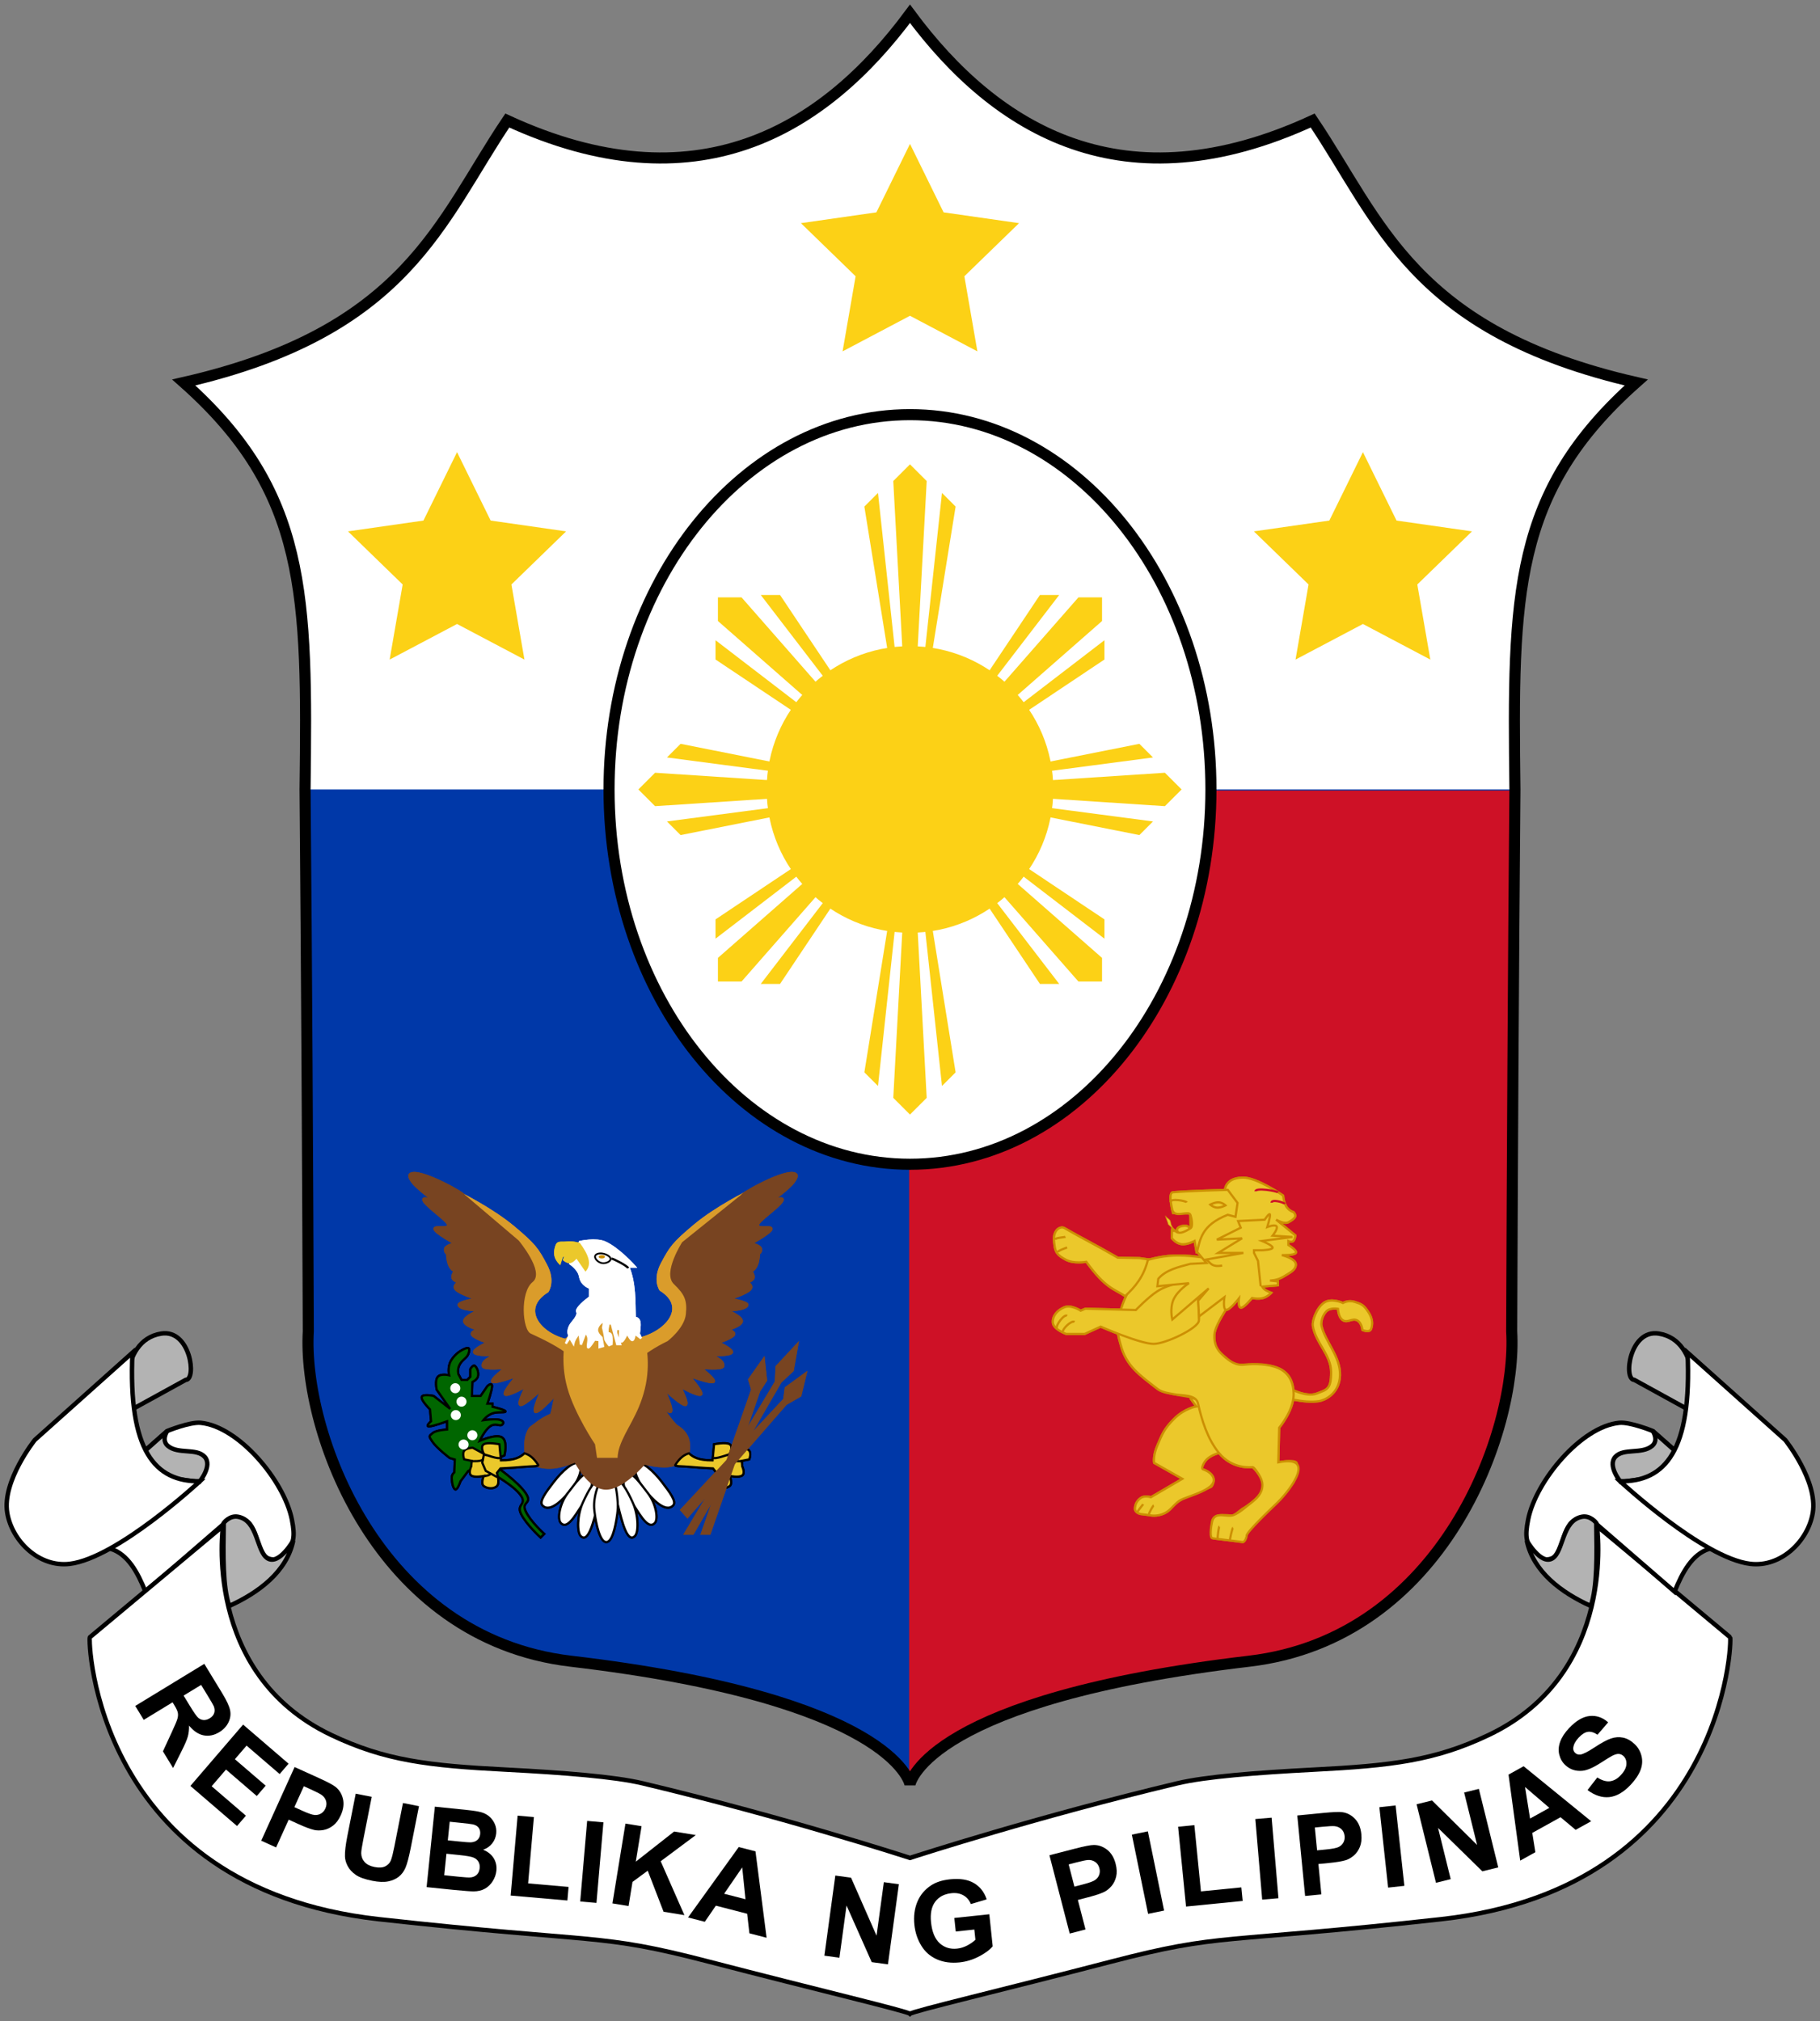 <?xml version="1.0" encoding="utf-8"?>
<!-- Generator: Adobe Illustrator 16.0.0, SVG Export Plug-In . SVG Version: 6.00 Build 0)  -->
<!DOCTYPE svg PUBLIC "-//W3C//DTD SVG 1.1//EN" "http://www.w3.org/Graphics/SVG/1.1/DTD/svg11.dtd">
<svg version="1.1"
	 id="svg2" xmlns:dc="http://purl.org/dc/elements/1.1/" xmlns:cc="http://creativecommons.org/ns#" xmlns:rdf="http://www.w3.org/1999/02/22-rdf-syntax-ns#" xmlns:svg="http://www.w3.org/2000/svg" xmlns:sodipodi="http://sodipodi.sourceforge.net/DTD/sodipodi-0.dtd" xmlns:inkscape="http://www.inkscape.org/namespaces/inkscape" sodipodi:docname="AJAX1.svg" inkscape:version="0.48.2 r9819"
	 xmlns="http://www.w3.org/2000/svg" xmlns:xlink="http://www.w3.org/1999/xlink" x="0px" y="0px" width="821.615px"
	 height="912.469px" viewBox="0 0 821.615 912.469" enable-background="new 0 0 821.615 912.469" xml:space="preserve">
<rect x="0" y="0" width="821.615" height="912.469" fill="#808080" stroke="none"/>
<sodipodi:namedview  id="namedview119" fit-margin-left="2" fit-margin-top="2" borderopacity="1" bordercolor="#666666" showgrid="false" pagecolor="#ffffff" guidetolerance="10" inkscape:cy="542.90467" gridtolerance="10" inkscape:cx="144.42914" objecttolerance="10" inkscape:zoom="0.70710678" inkscape:window-maximized="1" fit-margin-bottom="2" fit-margin-right="2" inkscape:current-layer="svg2" inkscape:window-y="-8" inkscape:window-x="-8" inkscape:window-height="1004" inkscape:window-width="1280" inkscape:pageshadow="2" inkscape:pageopacity="0">
	</sodipodi:namedview>
<path id="path3732" inkscape:connector-curvature="0" fill="none" d="M420.691-2404.69c0,0,5.595-38.449,152.124-55.679
	c87.873-10.333,121.215-104.281,118.563-148.949c0.275-72.185,0.739-164.706,1.459-244.598
	c-1.08-87.843-0.999-134.199,54.757-183.713c-100.998-23.067-115.938-74.118-146.392-119.229
	c-83.644,40.515-142.882,4.541-180.84-46.949 M420.494-2404.69c0,0-5.595-38.449-152.123-55.679
	c-87.874-10.333-121.215-104.281-118.563-148.949c-0.275-72.185-0.739-164.706-1.459-244.597
	c1.079-87.844,0.998-134.2-54.758-183.714c100.998-23.066,115.608-73.13,146.063-118.241c84.961,39.197,142.552,4.87,181.828-48.267
	"/>
<path id="path4057" inkscape:connector-curvature="0" fill="#FFFFFF" d="M410.802,6.219c-39.275,53.105-96.85,87.371-181.781,48.188
	c-30.455,45.111-45.064,95.183-146.063,118.25c55.755,49.514,55.829,95.875,54.75,183.719c0.72,79.891,1.193,172.408,1.469,244.593
	c-2.653,44.668,30.688,138.605,118.563,148.938c143.937,16.925,152.793,54.244,153.063,55.563
	c0.269-1.318,9.125-38.638,153.063-55.563c87.873-10.333,121.215-104.271,118.563-148.938c0.275-72.185,0.749-164.702,1.469-244.593
	c-1.08-87.844-1.006-134.205,54.75-183.719c-100.998-23.067-115.608-73.139-146.063-118.25
	C507.652,93.59,450.077,59.324,410.802,6.219z"/>
<path id="path4127" inkscape:connector-curvature="0" sodipodi:nodetypes="ccscsccc" fill="#0038A8" d="M137.709,356.374
	c0.72,79.891,1.193,172.409,1.469,244.594c-2.653,44.668,30.688,138.605,118.563,148.938
	c143.937,16.925,152.793,54.244,153.063,55.563c0.269-1.318,9.125-38.638,153.063-55.563
	c87.873-10.333,121.215-104.271,118.563-148.938c0.275-72.185,0.749-164.702,1.469-244.593L137.709,356.374z"/>
<path id="path4133" inkscape:connector-curvature="0" fill="#CE1126" d="M410.416,356.839v449.094
	c0.269-1.318,9.125-38.638,153.063-55.563c87.873-10.333,121.215-104.271,118.563-148.938c0.275-72.185,0.749-164.702,1.469-244.593
	H410.416L410.416,356.839z"/>
<path id="path4631" inkscape:connector-curvature="0" fill="#FFFFFF" stroke="#000000" stroke-width="5" d="M546.662,356.375
	c0.014,93.437-60.816,169.191-135.859,169.191s-135.873-75.755-135.859-169.191c-0.014-93.438,60.816-169.191,135.859-169.191
	S546.676,262.938,546.662,356.375L546.662,356.375L546.662,356.375z"/>
<g id="g1906" transform="translate(10.788,4.202)">
	<path id="path1900" inkscape:connector-curvature="0" fill="#FFFFFF" stroke="#000000" d="M250.31,656.444
		c-2.066-1.205-7.317,3.443-11.019,8.264s-6.813,8.941-5.164,10.674c3.443,3.614,9.727-3.1,13.428-7.919
		C251.256,662.643,252.375,657.649,250.31,656.444z"/>
	<path id="path1902" inkscape:connector-curvature="0" fill="#FFFFFF" stroke="#000000" d="M254.786,661.265
		c-2.065-1.205-5.595,3.788-9.296,8.607c-3.701,4.82-4.748,11.696-3.099,13.429c3.442,3.615,7.66-5.854,11.361-10.674
		C257.454,667.807,256.851,662.47,254.786,661.265L254.786,661.265z"/>
	<path id="path1904" inkscape:connector-curvature="0" fill="#FFFFFF" stroke="#000000" d="M259.95,664.363
		c-2.065-1.205-5.054,4.111-7.574,9.641c-2.668,5.854-2.683,13.418-1.033,15.149c3.443,3.615,5.939-6.886,7.575-13.428
		C260.391,669.83,262.016,665.568,259.95,664.363z"/>
</g>
<g id="g1911" transform="matrix(-1,0,0,1,537.991,4.202)">
	<path id="path1914" inkscape:connector-curvature="0" fill="#FFFFFF" stroke="#000000" d="M250.31,656.444
		c-2.066-1.205-7.316,3.443-11.018,8.264c-3.702,4.82-6.814,8.941-5.165,10.674c3.443,3.614,9.727-3.1,13.428-7.919
		C251.256,662.643,252.375,657.649,250.31,656.444z"/>
	<path id="path1916" inkscape:connector-curvature="0" fill="#FFFFFF" stroke="#000000" d="M254.785,661.265
		c-2.065-1.205-5.595,3.788-9.296,8.607c-3.701,4.82-4.748,11.696-3.099,13.429c3.442,3.615,7.66-5.854,11.361-10.674
		C257.454,667.807,256.852,662.47,254.785,661.265L254.785,661.265z"/>
	<path id="path1918" inkscape:connector-curvature="0" fill="#FFFFFF" stroke="#000000" d="M259.951,664.363
		c-2.066-1.205-5.054,4.111-7.575,9.641c-2.668,5.854-2.683,13.418-1.033,15.149c3.443,3.615,5.939-6.886,7.575-13.428
		C260.391,669.83,262.016,665.568,259.951,664.363z"/>
</g>
<path id="path1920" inkscape:connector-curvature="0" fill="#FFFFFF" stroke="#000000" d="M270.394,669.943
	c0,0-2.841,5.509-2.065,12.051c0.774,6.541,2.582,13.771,5.164,14.116c2.582,0.344,4.218-5.768,5.165-12.739
	c0.946-6.973-1.378-15.149-1.378-15.149L270.394,669.943L270.394,669.943z"/>
<path id="path1930" inkscape:connector-curvature="0" fill="#DA9C2B" stroke="#DA9C2B" d="M288.118,604.383l4.117,6.925
	c0,0,8.859-3.919,13.402-8.632c4.543-4.714,3.691-4.316,4.771-10.223s1.912-10.952-0.454-13.402c-1.172-1.212-7.872-1.96-6.36-7.723
	c2.14-3.166,10.374-12.194,10.449-12.494c2.492-4.013,10.407-8.025,15.674-12.039l7.95-8.859c0,0-14.368,7.099-24.079,15.22
	s-10.903,9.995-14.765,17.264c-3.862,7.27-0.682,11.813-0.682,11.813C311.15,590.321,300.081,601.944,288.118,604.383z"/>
<path id="path1932" inkscape:connector-curvature="0" fill="#DA9C2B" stroke="#DA9C2B" d="M256.188,605.082l-1.494,6.925
	c0,0-10.449-3.918-14.992-8.632c-4.544-4.714-3.691-4.316-4.771-10.222c-1.079-5.906-1.912-10.953,0.454-13.402
	c1.172-1.213,7.872-1.96,6.36-7.724c-2.14-3.166-10.374-12.194-10.449-12.493c-2.493-4.014-10.408-8.026-15.674-12.04l-7.95-8.858
	c0,0,14.367,7.099,24.078,15.219c9.711,8.121,10.903,9.995,14.766,17.265c3.861,7.269,0.682,11.812,0.682,11.812
	C234.189,591.02,244.225,602.644,256.188,605.082L256.188,605.082z"/>
<path id="path1924" inkscape:connector-curvature="0" fill="#784421" stroke="#784421" d="M209.551,539.753
	c-0.271-1.35-17.447-10.704-22.943-10.222c-1.729,0.151-2.782,0.965-0.454,4.089c2.328,3.123,9.768,8.404,9.768,8.404
	s-6.133-2.498-4.543,0.228s10.818,8.924,10.903,10.676c0.108,2.213-6.189,0.171-6.133,1.817c0.057,1.647,9.086,6.588,9.086,6.588
	s-4.146,0.909-4.315,2.499c-0.171,1.59,0.908,2.044,0.908,2.044c0.185,4.553,1.406,7.031,3.407,7.95c0,0-1.362,1.932-0.908,3.181
	s2.726,1.817,2.726,1.817s-3.066,1.533-1.136,3.407s8.859,4.089,8.859,4.089s-7.91,1.389-7.724,2.726
	c0.341,2.442,9.086,2.499,9.086,2.499s-6.474,2.612-6.587,4.771c-0.114,2.158,6.133,3.861,6.133,3.861s-3.577,1.022-2.498,2.499
	c1.078,1.477,6.814,3.407,6.814,3.407s-6.814,3.123-5.906,4.543s9.54,1.136,9.54,1.136s-6.36,1.988-5.679,4.998
	c0.401,1.772,10.223,0.681,10.223,0.681s-7.213,5.452-5.906,6.36c1.306,0.909,11.131-2.726,11.131-2.726s-6.475,7.212-5.452,8.405
	c1.022,1.192,9.541-3.635,9.541-3.635s-4.316,8.121-2.499,8.404c1.817,0.284,9.768-7.269,9.768-7.269s-4.771,10.108-2.953,10.449
	s10.223-9.086,10.223-9.086l14.311-3.635c-3.903-10.76-15.016-16.783-27.032-22.299c-4.091-1.878-5.174-19.291,0.802-24.041
	c5.228-4.156-6.316-18.027-6.316-18.027L209.551,539.753L209.551,539.753z"/>
<path id="path1912" inkscape:connector-curvature="0" fill="#784421" stroke="#784421" d="M254.073,625.391
	c-4.171,3.42-3.754,8.676-5.225,13.176c0,0-3.861,1.646-6.588,3.861c-2.726,2.215-3.066,1.59-4.315,4.998
	c-1.25,3.407-0.682,8.632-0.682,8.632c2.975,1.276,4.673,3.19,5.225,5.679c0,0,3.407,1.192,7.724,0.682
	c4.315-0.512,9.54-2.727,9.54-2.727s5.85,12.04,13.63,12.267c7.78,0.228,17.491-11.357,17.491-11.357s7.438,2.215,12.721,0.908
	c5.281-1.306,6.701-1.477,7.269-5.905c0.568-4.43,0.064-8.51-5.225-11.813c-2.291-1.431-8.708-11.813-14.084-17.719L254.073,625.391
	L254.073,625.391z"/>
<path id="path1929" inkscape:connector-curvature="0" fill="#784421" stroke="#784421" d="M334.897,539.754
	c0.271-1.35,17.447-10.704,22.943-10.223c1.729,0.152,2.782,0.966,0.454,4.089c-2.328,3.124-9.768,8.405-9.768,8.405
	s6.133-2.499,4.543,0.227c-1.59,2.727-10.817,8.925-10.903,10.677c-0.108,2.213,6.189,0.171,6.133,1.817s-9.086,6.588-9.086,6.588
	s4.146,0.908,4.315,2.498c0.171,1.59-0.908,2.045-0.908,2.045c-0.185,4.552-1.406,7.031-3.407,7.95c0,0,1.363,1.931,0.908,3.181
	c-0.454,1.249-2.726,1.816-2.726,1.816s3.066,1.534,1.136,3.408c-1.931,1.873-8.859,4.088-8.859,4.088s7.91,1.39,7.724,2.727
	c-0.341,2.441-9.086,2.498-9.086,2.498s6.474,2.612,6.587,4.771c0.114,2.158-6.133,3.862-6.133,3.862s3.577,1.021,2.499,2.498
	c-1.079,1.477-6.815,3.407-6.815,3.407s6.815,3.124,5.906,4.544c-0.908,1.419-9.54,1.136-9.54,1.136s6.36,1.987,5.679,4.997
	c-0.401,1.773-10.223,0.682-10.223,0.682s7.213,5.451,5.906,6.36c-1.306,0.908-11.131-2.726-11.131-2.726s6.475,7.212,5.452,8.404
	s-9.54-3.635-9.54-3.635s4.315,8.121,2.498,8.405s-9.768-7.27-9.768-7.27s4.771,10.108,2.953,10.449s-10.222-9.086-10.222-9.086
	l-14.312-3.635c7.503-7.746,11.106-12.796,23.562-18.892c0,0,7.732-5.84,8.449-12.475c0.716-6.635-0.758-9.408-5.584-14.064
	c-4.827-4.657,3.785-18.173,3.785-18.173L334.897,539.754L334.897,539.754z"/>
<path id="path1934" inkscape:connector-curvature="0" fill="#DA9C2B" d="M255.209,604.266c0,0-2.441,10.336,0.908,22.262
	c3.351,11.926,12.494,25.441,12.494,25.441l0.908,6.133h9.313c0,0-0.113-1.987,0.909-4.997c2.689-7.919,8.461-14.254,11.357-26.123
	s0.228-21.353,0.228-21.353l-19.99-13.176L255.209,604.266L255.209,604.266z"/>
<path id="path3716" inkscape:connector-curvature="0" fill="#FFFFFF" stroke="#FFFFFF" d="M289.385,604.156l-1.012-2.161
	c0,0,0.682-3.691,0.227-5.452c-0.454-1.76-2.044-1.59-2.044-1.59c-0.241-7.724,0.168-15.446-2.953-23.17h2.953
	c0,0-7.218-8.108-13.402-10.903c-4.146-1.874-11.357-0.228-11.357-0.228l-4.316,9.768c0,0,2.045,1.307,3.407,3.407
	c1.363,2.102,0.682,3.124,2.045,4.998c1.362,1.874,3.407,2.499,3.407,2.499v4.315c0,0-3.748,2.669-5.225,4.771
	s0.341,1.42-0.682,3.635s-2.556,3.01-3.407,5.225s0,3.634,0,3.634l-1.59,3.635l1.817-2.726l1.59,2.726
	c0.455-2.119,1.711-3.438,2.726-4.997l0.682,5.451l2.044-5.451c2.36,2.195,0.862,4.682,1.136,6.587
	c0.156,1.086,2.953-3.407,2.953-3.407l2.271,0.228v3.18l1.591-0.454l-0.682-3.861c0,0-2.215-1.817-2.045-3.635
	c0.171-1.817,2.045-3.407,2.727-3.635c0.681-0.227,0,2.727,0,2.727s0.908,3.634,0.908,4.77s1.817,3.181,1.817,3.181l1.136-0.454
	c0,0,0.228-2.896-0.228-4.089c-0.454-1.193-1.59-0.682-1.59-0.682v-2.045l0.454-2.498h1.363l2.499,9.313h1.362l-1.817-4.998v-1.817
	h1.817c0,0-0.341,5.225,0.455,5.68c0.795,0.454,2.726-3.862,2.726-3.862s1.42,3.124,2.271,3.181s1.136-2.953,1.136-2.953
	L289.385,604.156L289.385,604.156z"/>
<path id="path1936" inkscape:connector-curvature="0" fill="none" stroke="#000000" stroke-width="0.8" d="M268.611,567.24
	c-0.057,1.079,1.42,2.669,3.18,2.953c1.761,0.284,3.806-0.738,3.862-1.817s-1.874-2.215-3.635-2.499S268.668,566.16,268.611,567.24
	L268.611,567.24z"/>
<path id="path3710" inkscape:connector-curvature="0" fill="#EBC82B" d="M261.797,561.106c0,0-3.124-1.021-5.906-0.681
	c-2.783,0.34-4.389-0.595-5.225,2.044c-0.921,2.908-0.928,5.755,2.271,8.632l1.136-3.635c2.234-1.364,4.049-1.05,5.679,0
	l4.543,6.588C267.485,570.573,265.521,566.316,261.797,561.106z"/>
<path id="path3712" inkscape:connector-curvature="0" fill="#EBC82B" d="M254.073,568.829c0,0,1.761,1.647,3.407,1.363
	c1.647-0.284,3.181-2.499,3.181-2.499l-4.544-4.771L254.073,568.829z"/>
<path id="path3718" inkscape:connector-curvature="0" fill="none" stroke="#000000" d="M283.603,572.464
	c-0.64-1.206-6.76-4.236-7.496-4.316"/>
<path id="path1931" sodipodi:ry="0.34073469" sodipodi:rx="1.022204" sodipodi:cy="569.28497" sodipodi:cx="263.38791" sodipodi:type="arc" fill="#EBC849" stroke="#CC8F03" stroke-width="0.8" d="
	M272.7,567.353c0.001,0.188-0.456,0.341-1.021,0.342c-0.564,0-1.022-0.152-1.024-0.34c0-0.001,0-0.001,0-0.002
	c-0.001-0.188,0.456-0.341,1.021-0.342C272.24,567.011,272.698,567.163,272.7,567.353L272.7,567.353z"/>
<path id="path1938" inkscape:connector-curvature="0" fill="#006600" stroke="#000000" d="M210.224,608.698
	c-1.925,0.7-4.665,2.333-6.531,5.365s-0.934,6.765-0.934,6.765s-3.731-0.934-5.131,0.699c-1.4,1.633-0.467,5.832-0.467,5.832
	l6.064,8.63l-7.464-5.831c0,0-4.957-1.05-5.365,0.467c-0.408,1.516,3.732,5.598,3.732,5.598l0.466,5.365c0,0-2.74,2.333-0.933,2.333
	s8.164-2.333,8.164-2.333v3.732c0,0-4.898,0.233-6.531,1.633s-1.925,1.166,0,3.965c1.925,2.8,7.697,7.231,7.697,7.231l2.333,0.699
	l-0.233,5.832c0,0-1.283,0.875-1.166,2.799c0.116,1.925,0.642,4.607,1.633,4.898c0.991,0.292,2.332-3.732,2.332-3.732l3.499-4.665
	l16.328-6.997c0,0,1.633-6.531-1.166-8.164s-10.03,1.633-10.03,1.633s2.157-4.724,4.665-6.531c2.508-1.809,4.315,0.058,5.365-0.7
	s0.933-1.808-1.166-2.333c-2.1-0.524-7.231,0.233-7.231,0.233s1.458-2.041,3.966-3.032c2.507-0.991,6.006-0.175,6.064-0.933
	c0.059-0.759-5.832-2.1-5.832-2.1v-1.399h-2.332c0,0,2.1-5.948,2.1-7.931c0-1.983-2.1,0-2.1,0l-3.032,4.432h-3.966l0.233-6.298
	c0,0,2.274-0.991,2.565-2.799c0.292-1.808-0.524-3.674-1.399-4.433c-0.874-0.758-2.099,1.4-2.099,1.4v3.499l-1.4,1.399h-2.565
	l-1.399-2.566c0,0-0.642-1.924,0.467-4.198c1.107-2.274,3.266-3.032,3.965-4.898C212.091,609.398,212.148,607.998,210.224,608.698
	L210.224,608.698z"/>
<path id="path1940" inkscape:connector-curvature="0" fill="#006600" stroke="#000000" d="M244.047,694.071
	c0,0-6.59-6.007-8.864-10.73c-2.273-4.724,3.499-4.023-0.699-9.097s-16.095-11.196-16.095-11.196l5.365-1.167
	c0,0,10.146,7.057,13.528,12.13c3.383,5.073-2.099,3.557,0,8.164c2.1,4.606,8.397,10.264,8.397,10.264L244.047,694.071z"/>
<g id="g1943" transform="translate(10.788,4.202)">
	<path id="path1933" inkscape:connector-curvature="0" fill="#EBC82B" stroke="#000000" d="M226.021,651.856
		c-1.838,1.697-4.209,3.197-10.677,3.18l-0.682-7.269c0,0-5.281-1.079-7.042,0c-1.76,1.079,0,4.315,0,4.315l-4.997-2.726
		c0,0-2.896,0.057-3.861,1.363c-0.966,1.306,0,3.861,0,3.861l3.407,0.682l-0.228,2.498c0,0-1.42,3.01,0,4.089
		s5.679,0.228,5.679,0.228s-1.477,3.407,0,4.543s4.43,1.477,5.906,0s0-5.906,0-5.906l1.59-2.044c0,0,5.736-0.284,9.995-0.682
		c4.26-0.397,7.528-0.155,7.042-0.908C229.945,653.659,228.065,652.501,226.021,651.856L226.021,651.856z"/>
	<path id="path1935" inkscape:connector-curvature="0" fill="#EBC82B" stroke="#000000" d="M213.706,662.636l-5.219-2.87
		l-1.565-3.653l0.782-3.914"/>
	<path id="path1937" inkscape:connector-curvature="0" fill="#EBC82B" stroke="#000000" d="M207.321,654.491
		c-0.64,1.206-4.673,0.844-5.409,0.924"/>
	<path id="path1939" inkscape:connector-curvature="0" fill="#EBC82B" stroke="#000000" d="M210.973,660.753
		c-0.639,1.207-2.846,1.366-3.582,1.446"/>
	<path id="path1941" inkscape:connector-curvature="0" fill="#EBC82B" stroke="#000000" d="M215.149,653.708
		c-0.64,1.206-7.021-1.505-7.758-1.425"/>
</g>
<g id="g1950" transform="matrix(-1,0,0,1,537.023,4.202)">
	<path id="path1952" inkscape:connector-curvature="0" fill="#EBC82B" stroke="#000000" d="M226.021,651.856
		c-1.837,1.697-4.209,3.197-10.676,3.18l-0.682-7.269c0,0-5.281-1.079-7.042,0s0,4.315,0,4.315l-4.998-2.726
		c0,0-2.896,0.057-3.861,1.363c-0.965,1.306,0,3.861,0,3.861l3.407,0.682l-0.227,2.498c0,0-1.42,3.01,0,4.089
		c1.419,1.079,5.679,0.228,5.679,0.228s-1.477,3.407,0,4.543s4.43,1.477,5.906,0s0-5.906,0-5.906l1.59-2.044
		c0,0,5.735-0.284,9.995-0.682c4.259-0.397,7.527-0.155,7.041-0.908C229.945,653.659,228.065,652.501,226.021,651.856
		L226.021,651.856z"/>
	<path id="path1954" inkscape:connector-curvature="0" fill="#EBC82B" stroke="#000000" d="M213.705,662.636l-5.219-2.87
		l-1.565-3.653l0.782-3.914"/>
	<path id="path1956" inkscape:connector-curvature="0" fill="#EBC82B" stroke="#000000" d="M207.32,654.491
		c-0.64,1.206-4.672,0.844-5.408,0.924"/>
	<path id="path1958" inkscape:connector-curvature="0" fill="#EBC82B" stroke="#000000" d="M210.974,660.753
		c-0.64,1.207-2.846,1.366-3.582,1.446"/>
	<path id="path1960" inkscape:connector-curvature="0" fill="#EBC82B" stroke="#000000" d="M215.148,653.708
		c-0.64,1.206-7.021-1.505-7.757-1.425"/>
</g>
<path id="path1926" inkscape:connector-curvature="0" fill="#784421" stroke="#784421" d="M363.701,620.018l-8.952,6.542
	l-0.688,5.165l-46.481,49.924l2.755,3.099l44.415-50.957l6.542-3.787L363.701,620.018L363.701,620.018z"/>
<path id="path1922" inkscape:connector-curvature="0" fill="#784421" stroke="#784421" d="M344.764,613.476l-6.542,9.297
	l1.377,4.476l-22.724,65.074h3.442l22.38-64.386l3.099-4.82L344.764,613.476L344.764,613.476z"/>
<path id="path1928" inkscape:connector-curvature="0" fill="#784421" stroke="#784421" d="M359.914,606.935l-9.297,9.984
	l-0.344,6.887l-40.973,68.517h3.443l39.595-68.517l5.509-5.165L359.914,606.935z"/>
<path id="path1946" sodipodi:ry="1.9826951" sodipodi:rx="1.866066" sodipodi:cy="634.93658" sodipodi:cx="195.70367" sodipodi:type="arc" fill="#FFFFFF" stroke="#FFFFFF" stroke-width="0.832" d="
	M207.626,638.804c0,1.021-0.828,1.85-1.85,1.85s-1.85-0.828-1.85-1.85l0,0c0-1.021,0.828-1.851,1.85-1.851
	S207.626,637.782,207.626,638.804z"/>
<path id="path1948" sodipodi:ry="1.9826951" sodipodi:rx="1.866066" sodipodi:cy="634.93658" sodipodi:cx="195.70367" sodipodi:type="arc" fill="#FFFFFF" stroke="#FFFFFF" stroke-width="0.832" d="
	M210.192,632.74c0,1.021-0.828,1.85-1.851,1.85c-1.021,0-1.85-0.828-1.85-1.85l0,0c0-1.022,0.828-1.851,1.85-1.851
	C209.364,630.889,210.192,631.717,210.192,632.74z"/>
<path id="path1950" sodipodi:ry="1.9826951" sodipodi:rx="1.866066" sodipodi:cy="634.93658" sodipodi:cx="195.70367" sodipodi:type="arc" fill="#FFFFFF" stroke="#FFFFFF" stroke-width="0.832" d="
	M207.393,626.674c0,1.022-0.829,1.851-1.851,1.851s-1.85-0.828-1.85-1.851l0,0c0-1.021,0.828-1.85,1.85-1.85
	S207.393,625.653,207.393,626.674z"/>
<path id="path1953" sodipodi:ry="1.9826951" sodipodi:rx="1.866066" sodipodi:cy="634.93658" sodipodi:cx="195.70367" sodipodi:type="arc" fill="#FFFFFF" stroke="#FFFFFF" stroke-width="0.832" d="
	M215.091,647.901c0,1.021-0.828,1.851-1.851,1.851c-1.021,0-1.85-0.829-1.85-1.851l0,0c0-1.021,0.828-1.85,1.85-1.85
	C214.262,646.051,215.091,646.879,215.091,647.901z"/>
<path id="path1955" sodipodi:ry="1.9826951" sodipodi:rx="1.866066" sodipodi:cy="634.93658" sodipodi:cx="195.70367" sodipodi:type="arc" fill="#FFFFFF" stroke="#FFFFFF" stroke-width="0.832" d="
	M211.125,652.1c0,1.021-0.828,1.85-1.85,1.85s-1.851-0.828-1.851-1.85l0,0c0-1.022,0.829-1.851,1.851-1.851
	S211.125,651.077,211.125,652.1z"/>
<g id="g3971" transform="translate(10.788,4.202)">
	<path id="path3973" inkscape:connector-curvature="0" fill="#FFFFFF" stroke="#000000" d="M250.31,656.444
		c-2.066-1.205-7.317,3.443-11.019,8.264s-6.813,8.941-5.164,10.674c3.443,3.614,9.727-3.1,13.428-7.919
		C251.256,662.643,252.375,657.649,250.31,656.444z"/>
	<path id="path3975" inkscape:connector-curvature="0" fill="#FFFFFF" stroke="#000000" d="M254.786,661.265
		c-2.065-1.205-5.595,3.788-9.296,8.607c-3.701,4.82-4.748,11.696-3.099,13.429c3.442,3.615,7.66-5.854,11.361-10.674
		C257.454,667.807,256.851,662.47,254.786,661.265L254.786,661.265z"/>
	<path id="path3977" inkscape:connector-curvature="0" fill="#FFFFFF" stroke="#000000" d="M259.95,664.363
		c-2.065-1.205-5.054,4.111-7.574,9.641c-2.668,5.854-2.683,13.418-1.033,15.149c3.443,3.615,5.939-6.886,7.575-13.428
		C260.391,669.83,262.016,665.568,259.95,664.363z"/>
</g>
<g id="g3979" transform="matrix(-1,0,0,1,537.991,4.202)">
	<path id="path3981" inkscape:connector-curvature="0" fill="#FFFFFF" stroke="#000000" d="M250.31,656.444
		c-2.066-1.205-7.316,3.443-11.018,8.264c-3.702,4.82-6.814,8.941-5.165,10.674c3.443,3.614,9.727-3.1,13.428-7.919
		C251.256,662.643,252.375,657.649,250.31,656.444z"/>
	<path id="path3983" inkscape:connector-curvature="0" fill="#FFFFFF" stroke="#000000" d="M254.785,661.265
		c-2.065-1.205-5.595,3.788-9.296,8.607c-3.701,4.82-4.748,11.696-3.099,13.429c3.442,3.615,7.66-5.854,11.361-10.674
		C257.454,667.807,256.852,662.47,254.785,661.265L254.785,661.265z"/>
	<path id="path3985" inkscape:connector-curvature="0" fill="#FFFFFF" stroke="#000000" d="M259.951,664.363
		c-2.066-1.205-5.054,4.111-7.575,9.641c-2.668,5.854-2.683,13.418-1.033,15.149c3.443,3.615,5.939-6.886,7.575-13.428
		C260.391,669.83,262.016,665.568,259.951,664.363z"/>
</g>
<path id="path3987" inkscape:connector-curvature="0" fill="#FFFFFF" stroke="#000000" d="M270.394,669.943
	c0,0-2.841,5.509-2.065,12.051c0.774,6.541,2.582,13.771,5.164,14.116c2.582,0.344,4.218-5.768,5.165-12.739
	c0.946-6.973-1.378-15.149-1.378-15.149L270.394,669.943L270.394,669.943z"/>
<path id="path3989" inkscape:connector-curvature="0" fill="#DA9C2B" stroke="#DA9C2B" d="M288.118,604.383l4.117,6.925
	c0,0,8.859-3.919,13.402-8.632c4.543-4.714,3.691-4.316,4.771-10.223s1.912-10.952-0.454-13.402c-1.172-1.212-7.872-1.96-6.36-7.723
	c2.14-3.166,10.374-12.194,10.449-12.494c2.492-4.013,10.407-8.025,15.674-12.039l7.95-8.859c0,0-14.368,7.099-24.079,15.22
	s-10.903,9.995-14.765,17.264c-3.862,7.27-0.682,11.813-0.682,11.813C311.15,590.321,300.081,601.944,288.118,604.383z"/>
<path id="path3991" inkscape:connector-curvature="0" fill="#DA9C2B" stroke="#DA9C2B" d="M256.188,605.082l-1.494,6.925
	c0,0-10.449-3.918-14.992-8.632c-4.544-4.714-3.691-4.316-4.771-10.222c-1.079-5.906-1.912-10.953,0.454-13.402
	c1.172-1.213,7.872-1.96,6.36-7.724c-2.14-3.166-10.374-12.194-10.449-12.493c-2.493-4.014-10.408-8.026-15.674-12.04l-7.95-8.858
	c0,0,14.367,7.099,24.078,15.219c9.711,8.121,10.903,9.995,14.766,17.265c3.861,7.269,0.682,11.812,0.682,11.812
	C234.189,591.02,244.225,602.644,256.188,605.082L256.188,605.082z"/>
<path id="path3993" inkscape:connector-curvature="0" fill="#784421" stroke="#784421" d="M209.551,539.753
	c-0.271-1.35-17.447-10.704-22.943-10.222c-1.729,0.151-2.782,0.965-0.454,4.089c2.328,3.123,9.768,8.404,9.768,8.404
	s-6.133-2.498-4.543,0.228s10.818,8.924,10.903,10.676c0.108,2.213-6.189,0.171-6.133,1.817c0.057,1.647,9.086,6.588,9.086,6.588
	s-4.146,0.909-4.315,2.499c-0.171,1.59,0.908,2.044,0.908,2.044c0.185,4.553,1.406,7.031,3.407,7.95c0,0-1.362,1.932-0.908,3.181
	s2.726,1.817,2.726,1.817s-3.066,1.533-1.136,3.407s8.859,4.089,8.859,4.089s-7.91,1.389-7.724,2.726
	c0.341,2.442,9.086,2.499,9.086,2.499s-6.474,2.612-6.587,4.771c-0.114,2.158,6.133,3.861,6.133,3.861s-3.577,1.022-2.498,2.499
	c1.078,1.477,6.814,3.407,6.814,3.407s-6.814,3.123-5.906,4.543s9.54,1.136,9.54,1.136s-6.36,1.988-5.679,4.998
	c0.401,1.772,10.223,0.681,10.223,0.681s-7.213,5.452-5.906,6.36c1.306,0.909,11.131-2.726,11.131-2.726s-6.475,7.212-5.452,8.405
	c1.022,1.192,9.541-3.635,9.541-3.635s-4.316,8.121-2.499,8.404c1.817,0.284,9.768-7.269,9.768-7.269s-4.771,10.108-2.953,10.449
	s10.223-9.086,10.223-9.086l14.311-3.635c-3.903-10.76-15.016-16.783-27.032-22.299c-4.091-1.878-5.174-19.291,0.802-24.041
	c5.228-4.156-6.316-18.027-6.316-18.027L209.551,539.753L209.551,539.753z"/>
<path id="path3995" inkscape:connector-curvature="0" fill="#784421" stroke="#784421" d="M254.073,625.391
	c-4.171,3.42-3.754,8.676-5.225,13.176c0,0-3.861,1.646-6.588,3.861c-2.726,2.215-3.066,1.59-4.315,4.998
	c-1.25,3.407-0.682,8.632-0.682,8.632c2.975,1.276,4.673,3.19,5.225,5.679c0,0,3.407,1.192,7.724,0.682
	c4.315-0.512,9.54-2.727,9.54-2.727s5.85,12.04,13.63,12.267c7.78,0.228,17.491-11.357,17.491-11.357s7.438,2.215,12.721,0.908
	c5.281-1.306,6.701-1.477,7.269-5.905c0.568-4.43,0.064-8.51-5.225-11.813c-2.291-1.431-8.708-11.813-14.084-17.719L254.073,625.391
	L254.073,625.391z"/>
<path id="path3997" inkscape:connector-curvature="0" fill="#784421" stroke="#784421" d="M334.897,539.754
	c0.271-1.35,17.447-10.704,22.943-10.223c1.729,0.152,2.782,0.966,0.454,4.089c-2.328,3.124-9.768,8.405-9.768,8.405
	s6.133-2.499,4.543,0.227c-1.59,2.727-10.817,8.925-10.903,10.677c-0.108,2.213,6.189,0.171,6.133,1.817s-9.086,6.588-9.086,6.588
	s4.146,0.908,4.315,2.498c0.171,1.59-0.908,2.045-0.908,2.045c-0.185,4.552-1.406,7.031-3.407,7.95c0,0,1.363,1.931,0.908,3.181
	c-0.454,1.249-2.726,1.816-2.726,1.816s3.066,1.534,1.136,3.408c-1.931,1.873-8.859,4.088-8.859,4.088s7.91,1.39,7.724,2.727
	c-0.341,2.441-9.086,2.498-9.086,2.498s6.474,2.612,6.587,4.771c0.114,2.158-6.133,3.862-6.133,3.862s3.577,1.021,2.499,2.498
	c-1.079,1.477-6.815,3.407-6.815,3.407s6.815,3.124,5.906,4.544c-0.908,1.419-9.54,1.136-9.54,1.136s6.36,1.987,5.679,4.997
	c-0.401,1.773-10.223,0.682-10.223,0.682s7.213,5.451,5.906,6.36c-1.306,0.908-11.131-2.726-11.131-2.726s6.475,7.212,5.452,8.404
	s-9.54-3.635-9.54-3.635s4.315,8.121,2.498,8.405s-9.768-7.27-9.768-7.27s4.771,10.108,2.953,10.449s-10.222-9.086-10.222-9.086
	l-14.312-3.635c7.503-7.746,11.106-12.796,23.562-18.892c0,0,7.732-5.84,8.449-12.475c0.716-6.635-0.758-9.408-5.584-14.064
	c-4.827-4.657,3.785-18.173,3.785-18.173L334.897,539.754L334.897,539.754z"/>
<path id="path3999" inkscape:connector-curvature="0" fill="#DA9C2B" d="M255.209,604.266c0,0-2.441,10.336,0.908,22.262
	c3.351,11.926,12.494,25.441,12.494,25.441l0.908,6.133h9.313c0,0-0.113-1.987,0.909-4.997c2.689-7.919,8.461-14.254,11.357-26.123
	s0.228-21.353,0.228-21.353l-19.99-13.176L255.209,604.266L255.209,604.266z"/>
<path id="path4001" inkscape:connector-curvature="0" fill="#FFFFFF" stroke="#FFFFFF" d="M289.385,604.156l-1.012-2.161
	c0,0,0.682-3.691,0.227-5.452c-0.454-1.76-2.044-1.59-2.044-1.59c-0.241-7.724,0.168-15.446-2.953-23.17h2.953
	c0,0-7.218-8.108-13.402-10.903c-4.146-1.874-11.357-0.228-11.357-0.228l-4.316,9.768c0,0,2.045,1.307,3.407,3.407
	c1.363,2.102,0.682,3.124,2.045,4.998c1.362,1.874,3.407,2.499,3.407,2.499v4.315c0,0-3.748,2.669-5.225,4.771
	s0.341,1.42-0.682,3.635s-2.556,3.01-3.407,5.225s0,3.634,0,3.634l-1.59,3.635l1.817-2.726l1.59,2.726
	c0.455-2.119,1.711-3.438,2.726-4.997l0.682,5.451l2.044-5.451c2.36,2.195,0.862,4.682,1.136,6.587
	c0.156,1.086,2.953-3.407,2.953-3.407l2.271,0.228v3.18l1.591-0.454l-0.682-3.861c0,0-2.215-1.817-2.045-3.635
	c0.171-1.817,2.045-3.407,2.727-3.635c0.681-0.227,0,2.727,0,2.727s0.908,3.634,0.908,4.77s1.817,3.181,1.817,3.181l1.136-0.454
	c0,0,0.228-2.896-0.228-4.089c-0.454-1.193-1.59-0.682-1.59-0.682v-2.045l0.454-2.498h1.363l2.499,9.313h1.362l-1.817-4.998v-1.817
	h1.817c0,0-0.341,5.225,0.455,5.68c0.795,0.454,2.726-3.862,2.726-3.862s1.42,3.124,2.271,3.181s1.136-2.953,1.136-2.953
	L289.385,604.156L289.385,604.156z"/>
<path id="path4003" inkscape:connector-curvature="0" fill="none" stroke="#000000" stroke-width="0.8" d="M268.611,567.24
	c-0.057,1.079,1.42,2.669,3.18,2.953c1.761,0.284,3.806-0.738,3.862-1.817s-1.874-2.215-3.635-2.499S268.668,566.16,268.611,567.24
	L268.611,567.24z"/>
<path id="path4005" inkscape:connector-curvature="0" fill="#EBC82B" d="M261.797,561.106c0,0-3.124-1.021-5.906-0.681
	c-2.783,0.34-4.389-0.595-5.225,2.044c-0.921,2.908-0.928,5.755,2.271,8.632l1.136-3.635c2.234-1.364,4.049-1.05,5.679,0
	l4.543,6.588C267.485,570.573,265.521,566.316,261.797,561.106z"/>
<path id="path4007" inkscape:connector-curvature="0" fill="#EBC82B" d="M254.073,568.829c0,0,1.761,1.647,3.407,1.363
	c1.647-0.284,3.181-2.499,3.181-2.499l-4.544-4.771L254.073,568.829z"/>
<path id="path4009" inkscape:connector-curvature="0" fill="none" stroke="#000000" d="M283.603,572.464
	c-0.64-1.206-6.76-4.236-7.496-4.316"/>
<path id="path4011" sodipodi:ry="0.34073469" sodipodi:rx="1.022204" sodipodi:cy="569.28497" sodipodi:cx="263.38791" sodipodi:type="arc" fill="#EBC849" stroke="#CC8F03" stroke-width="0.8" d="
	M272.7,567.353c0.001,0.188-0.456,0.341-1.021,0.342c-0.564,0-1.022-0.152-1.024-0.34c0-0.001,0-0.001,0-0.002
	c-0.001-0.188,0.456-0.341,1.021-0.342C272.24,567.011,272.698,567.163,272.7,567.353L272.7,567.353z"/>
<path id="path4013" inkscape:connector-curvature="0" fill="#006600" stroke="#000000" d="M210.224,608.698
	c-1.925,0.7-4.665,2.333-6.531,5.365s-0.934,6.765-0.934,6.765s-3.731-0.934-5.131,0.699c-1.4,1.633-0.467,5.832-0.467,5.832
	l6.064,8.63l-7.464-5.831c0,0-4.957-1.05-5.365,0.467c-0.408,1.516,3.732,5.598,3.732,5.598l0.466,5.365c0,0-2.74,2.333-0.933,2.333
	s8.164-2.333,8.164-2.333v3.732c0,0-4.898,0.233-6.531,1.633s-1.925,1.166,0,3.965c1.925,2.8,7.697,7.231,7.697,7.231l2.333,0.699
	l-0.233,5.832c0,0-1.283,0.875-1.166,2.799c0.116,1.925,0.642,4.607,1.633,4.898c0.991,0.292,2.332-3.732,2.332-3.732l3.499-4.665
	l16.328-6.997c0,0,1.633-6.531-1.166-8.164s-10.03,1.633-10.03,1.633s2.157-4.724,4.665-6.531c2.508-1.809,4.315,0.058,5.365-0.7
	s0.933-1.808-1.166-2.333c-2.1-0.524-7.231,0.233-7.231,0.233s1.458-2.041,3.966-3.032c2.507-0.991,6.006-0.175,6.064-0.933
	c0.059-0.759-5.832-2.1-5.832-2.1v-1.399h-2.332c0,0,2.1-5.948,2.1-7.931c0-1.983-2.1,0-2.1,0l-3.032,4.432h-3.966l0.233-6.298
	c0,0,2.274-0.991,2.565-2.799c0.292-1.808-0.524-3.674-1.399-4.433c-0.874-0.758-2.099,1.4-2.099,1.4v3.499l-1.4,1.399h-2.565
	l-1.399-2.566c0,0-0.642-1.924,0.467-4.198c1.107-2.274,3.266-3.032,3.965-4.898C212.091,609.398,212.148,607.998,210.224,608.698
	L210.224,608.698z"/>
<path id="path4015" inkscape:connector-curvature="0" fill="#006600" stroke="#000000" d="M244.047,694.071
	c0,0-6.59-6.007-8.864-10.73c-2.273-4.724,3.499-4.023-0.699-9.097s-16.095-11.196-16.095-11.196l5.365-1.167
	c0,0,10.146,7.057,13.528,12.13c3.383,5.073-2.099,3.557,0,8.164c2.1,4.606,8.397,10.264,8.397,10.264L244.047,694.071z"/>
<g id="g4017" transform="translate(10.788,4.202)">
	<path id="path4019" inkscape:connector-curvature="0" fill="#EBC82B" stroke="#000000" d="M226.021,651.856
		c-1.838,1.697-4.209,3.197-10.677,3.18l-0.682-7.269c0,0-5.281-1.079-7.042,0c-1.76,1.079,0,4.315,0,4.315l-4.997-2.726
		c0,0-2.896,0.057-3.861,1.363c-0.966,1.306,0,3.861,0,3.861l3.407,0.682l-0.228,2.498c0,0-1.42,3.01,0,4.089
		s5.679,0.228,5.679,0.228s-1.477,3.407,0,4.543s4.43,1.477,5.906,0s0-5.906,0-5.906l1.59-2.044c0,0,5.736-0.284,9.995-0.682
		c4.26-0.397,7.528-0.155,7.042-0.908C229.945,653.659,228.065,652.501,226.021,651.856L226.021,651.856z"/>
	<path id="path4021" inkscape:connector-curvature="0" fill="#EBC82B" stroke="#000000" d="M213.706,662.636l-5.219-2.87
		l-1.565-3.653l0.782-3.914"/>
	<path id="path4023" inkscape:connector-curvature="0" fill="#EBC82B" stroke="#000000" d="M207.321,654.491
		c-0.64,1.206-4.673,0.844-5.409,0.924"/>
	<path id="path4025" inkscape:connector-curvature="0" fill="#EBC82B" stroke="#000000" d="M210.973,660.753
		c-0.639,1.207-2.846,1.366-3.582,1.446"/>
	<path id="path4027" inkscape:connector-curvature="0" fill="#EBC82B" stroke="#000000" d="M215.149,653.708
		c-0.64,1.206-7.021-1.505-7.758-1.425"/>
</g>
<g id="g4029" transform="matrix(-1,0,0,1,537.023,4.202)">
	<path id="path4031" inkscape:connector-curvature="0" fill="#EBC82B" stroke="#000000" d="M226.021,651.856
		c-1.837,1.697-4.209,3.197-10.676,3.18l-0.682-7.269c0,0-5.281-1.079-7.042,0s0,4.315,0,4.315l-4.998-2.726
		c0,0-2.896,0.057-3.861,1.363c-0.965,1.306,0,3.861,0,3.861l3.407,0.682l-0.227,2.498c0,0-1.42,3.01,0,4.089
		c1.419,1.079,5.679,0.228,5.679,0.228s-1.477,3.407,0,4.543s4.43,1.477,5.906,0s0-5.906,0-5.906l1.59-2.044
		c0,0,5.735-0.284,9.995-0.682c4.259-0.397,7.527-0.155,7.041-0.908C229.945,653.659,228.065,652.501,226.021,651.856
		L226.021,651.856z"/>
	<path id="path4033" inkscape:connector-curvature="0" fill="#EBC82B" stroke="#000000" d="M213.705,662.636l-5.219-2.87
		l-1.565-3.653l0.782-3.914"/>
	<path id="path4035" inkscape:connector-curvature="0" fill="#EBC82B" stroke="#000000" d="M207.32,654.491
		c-0.64,1.206-4.672,0.844-5.408,0.924"/>
	<path id="path4037" inkscape:connector-curvature="0" fill="#EBC82B" stroke="#000000" d="M210.974,660.753
		c-0.64,1.207-2.846,1.366-3.582,1.446"/>
	<path id="path4039" inkscape:connector-curvature="0" fill="#EBC82B" stroke="#000000" d="M215.148,653.708
		c-0.64,1.206-7.021-1.505-7.757-1.425"/>
</g>
<path id="path4041" inkscape:connector-curvature="0" fill="#784421" stroke="#784421" d="M363.701,620.018l-8.952,6.542
	l-0.688,5.165l-46.481,49.924l2.755,3.099l44.415-50.957l6.542-3.787L363.701,620.018L363.701,620.018z"/>
<path id="path4043" inkscape:connector-curvature="0" fill="#784421" stroke="#784421" d="M344.764,613.476l-6.542,9.297
	l1.377,4.476l-22.724,65.074h3.442l22.38-64.386l3.099-4.82L344.764,613.476L344.764,613.476z"/>
<path id="path4045" inkscape:connector-curvature="0" fill="#784421" stroke="#784421" d="M359.914,606.935l-9.297,9.984
	l-0.344,6.887l-40.973,68.517h3.443l39.595-68.517l5.509-5.165L359.914,606.935z"/>
<path id="path4047" sodipodi:ry="1.9826951" sodipodi:rx="1.866066" sodipodi:cy="634.93658" sodipodi:cx="195.70367" sodipodi:type="arc" fill="#FFFFFF" stroke="#FFFFFF" stroke-width="0.832" d="
	M207.626,638.804c0,1.021-0.828,1.85-1.85,1.85s-1.85-0.828-1.85-1.85l0,0c0-1.021,0.828-1.851,1.85-1.851
	S207.626,637.782,207.626,638.804z"/>
<path id="path4049" sodipodi:ry="1.9826951" sodipodi:rx="1.866066" sodipodi:cy="634.93658" sodipodi:cx="195.70367" sodipodi:type="arc" fill="#FFFFFF" stroke="#FFFFFF" stroke-width="0.832" d="
	M210.192,632.74c0,1.021-0.828,1.85-1.851,1.85c-1.021,0-1.85-0.828-1.85-1.85l0,0c0-1.022,0.828-1.851,1.85-1.851
	C209.364,630.889,210.192,631.717,210.192,632.74z"/>
<path id="path4051" sodipodi:ry="1.9826951" sodipodi:rx="1.866066" sodipodi:cy="634.93658" sodipodi:cx="195.70367" sodipodi:type="arc" fill="#FFFFFF" stroke="#FFFFFF" stroke-width="0.832" d="
	M207.393,626.674c0,1.022-0.829,1.851-1.851,1.851s-1.85-0.828-1.85-1.851l0,0c0-1.021,0.828-1.85,1.85-1.85
	S207.393,625.653,207.393,626.674z"/>
<path id="path4053" sodipodi:ry="1.9826951" sodipodi:rx="1.866066" sodipodi:cy="634.93658" sodipodi:cx="195.70367" sodipodi:type="arc" fill="#FFFFFF" stroke="#FFFFFF" stroke-width="0.832" d="
	M215.091,647.901c0,1.021-0.828,1.851-1.851,1.851c-1.021,0-1.85-0.829-1.85-1.851l0,0c0-1.021,0.828-1.85,1.85-1.85
	C214.262,646.051,215.091,646.879,215.091,647.901z"/>
<path id="path4055" sodipodi:ry="1.9826951" sodipodi:rx="1.866066" sodipodi:cy="634.93658" sodipodi:cx="195.70367" sodipodi:type="arc" fill="#FFFFFF" stroke="#FFFFFF" stroke-width="0.832" d="
	M211.125,652.1c0,1.021-0.828,1.85-1.85,1.85s-1.851-0.828-1.851-1.85l0,0c0-1.022,0.829-1.851,1.851-1.851
	S211.125,651.077,211.125,652.1z"/>
<path id="path1893" inkscape:connector-curvature="0" fill="#EBC82B" stroke="#CC8F03" d="M537.268,631.036l2.768,3.875
	c0,0-5.305,0.876-9.964,5.535s-5.443,7.104-7.564,11.993c-2.122,4.89-1.477,7.934-1.477,7.934l12.731,7.196l-14.207,8.303
	c0,0-2.814-0.923-4.613,0.369c-1.799,1.291-2.537,2.998-2.583,4.797s2.398,2.398,2.398,2.398l4.244,0.554
	c0,0,3.183,0.877,6.826-0.923c3.645-1.799,2.168-2.998,7.75-6.272c5.581-3.275,8.99-3.602,13.1-5.536
	c0.784-0.368,1.892-3.229,0.554-5.166s-4.06-2.768-4.06-2.768s-1.204-0.184,0.369-2.952c2.491-4.382,9.595-4.981,9.595-4.981
	s-2.813-3.46-4.797-8.487c-1.983-5.028-0.369-7.657-3.137-11.624S537.267,631.036,537.268,631.036L537.268,631.036z"/>
<path id="path2038" inkscape:connector-curvature="0" fill="#EBC82B" stroke="#CC8F03" d="M581.931,626.677
	c0,0,7.692,4.245,12.439,2.419s6.567-1.919,6.551-9.723s-7.053-13.197-8.278-20.938c-0.298-1.887,1.461-7.67,4.869-10.226
	c3.409-2.557,8.765,0,8.765,0s2.313-1.461,5.356-0.487c3.043,0.975,4.01,1.402,6.079,4.567s1.943,5.516,1.276,7.539
	c-0.668,2.023-3.947,0.554-3.947,0.554s-0.243-3.287-2.435-4.382c-2.19-1.096-4.185,1.293-6.33,0
	c-2.145-1.293-2.25-5.172-2.25-5.172s-3.529-0.723-5.355,1.225c-1.826,1.948-2.449,5.032-2.133,6.382
	c1.738,7.409,8.657,13.932,8.381,22.449c-0.277,8.518-7.162,11.273-9.487,11.619c-7.197,1.071-16.423-1.932-16.423-1.932
	L581.931,626.677L581.931,626.677z"/>
<path id="path1895" inkscape:connector-curvature="0" fill="none" stroke="#CE1126" d="M518.633,683.806
	c-0.035-0.779,1.871-4.105,2.214-4.243"/>
<path id="path1897" inkscape:connector-curvature="0" fill="none" stroke="#CE1126" d="M513.467,682.515
	c0.383-0.767,2.41-3.161,2.583-3.506"/>
<path id="path1921" inkscape:connector-curvature="0" fill="#EBC82B" stroke="#CC8F03" d="M543.847,567.772
	c0,0-7.416-1.235-13.843-0.988s-11.865,1.978-11.865,1.978s-8.8,12.014-11.865,21.555c-3.064,9.542-1.334,12.953-0.396,16.611
	c2.505,9.753,8.517,13.721,16.81,20.171c2.669,2.076,17.6,3.955,17.6,3.955s3.608,16.907,9.888,24.719
	c6.278,7.811,15.227,6.525,15.227,6.525s5.686,4.993,4.549,9.69c-1.138,4.696-9.097,9.096-9.097,9.096l-4.153,3.164
	c0,0-4.746-0.691-7.119,0c-2.373,0.692-2.373,2.769-2.373,2.769s-1.086,6.892,0,7.317c0.605,0.237,10.168,1.265,13.646,1.779
	c1.335,0.198,0.396-2.373,0.396-2.373l22.617-24.4c0,0,2.642-8.101,1.311-9.217c-1.568-1.315-8.107,0-8.107,0l0.395-15.623
	c0,0,6.408-7.576,6.526-14.831c0.079-16.168-15.321-13.344-27.092-13.645c-5.285-5.285-8.997-5.688-8.701-13.447
	c0.197-5.191,9.492-17.6,9.492-17.6L543.847,567.772L543.847,567.772z"/>
<path id="path1899" inkscape:connector-curvature="0" fill="#EBC82B" stroke="#CC8F03" d="M518.263,568.489
	c-1.851,7.766-5.873,12.492-10.332,16.605c-5.09-3.377-8.779-3.428-17.528-15.499c0,0-5.628,1.015-9.226-0.922
	c-3.598-1.938-4.801-3.173-5.166-6.827c-0.093-0.923-0.692-3.321,0.369-5.535c1.061-2.214,3.088-2.557,4.151-1.937
	c8.021,4.677,12.913,6.926,24.078,13.376l9.778,0.185L518.263,568.489L518.263,568.489z"/>
<path id="path1901" inkscape:connector-curvature="0" fill="none" stroke="#CE1126" d="M476.011,559.632
	c-0.035-0.779,4.639-1.154,4.981-1.292"/>
<path id="path1903" inkscape:connector-curvature="0" fill="none" stroke="#CE1126" d="M477.487,565.352
	c-0.034-0.779,3.9-2.076,4.244-2.215"/>
<path id="path1907" inkscape:connector-curvature="0" fill="#EBC82B" stroke="#CC8F03" d="M531.364,555.203
	c0-1.061,1.568-1.706,2.952-1.845s2.583,0.23,2.583,1.291c0,1.062-1.199,2.814-2.583,2.952
	C532.932,557.74,531.364,556.265,531.364,555.203z"/>
<path id="path1909" inkscape:connector-curvature="0" fill="none" stroke="#000000" d="M559.778,541.919l-2.03,9.778
	c0,0,7.046,0.063,7.381-4.243C565.422,543.683,559.778,541.919,559.778,541.919L559.778,541.919z"/>
<path id="path1911" inkscape:connector-curvature="0" fill="none" stroke="#000000" d="M561.438,545.425
	c0,0,1.292,1.291,1.292,2.214s-1.292,1.476-1.292,1.476"/>
<path id="path1913" inkscape:connector-curvature="0" fill="#EBC82B" stroke="#CC8F03" d="M536.136,578.484
	c0,0-8.188,0.865-13.788,4.495c-4.046,2.623-9.591,8.393-9.591,8.393l-22.78-0.599l-2.099,0.898c0,0-4.346-2.847-7.493-1.498
	s-5.32,3.896-5.096,6.894c0.226,2.997,5.995,5.096,5.995,5.096h8.393l7.193-3.297c0,0,17.946,7.842,23.979,7.793
	c5.346-0.043,20.035-6.98,20.382-10.491c0.353-3.582-0.899-15.586-0.899-15.586L536.136,578.484L536.136,578.484z"/>
<path id="path1915" inkscape:connector-curvature="0" fill="none" stroke="#CE1126" d="M479.86,601.342
	c-0.521-1.265,3.839-5.499,5.232-4.587"/>
<path id="path1917" inkscape:connector-curvature="0" fill="none" stroke="#CE1126" d="M477.092,599.563
	c-0.521-1.266,3.246-6.488,4.64-5.576"/>
<path id="path1919" inkscape:connector-curvature="0" fill="#EBC82B" stroke="#CC8F03" d="M552.944,538.11
	c0,0-0.65-6.392,8.107-6.526c6.383-0.098,18.193,8.108,18.193,8.108c0.381,3.306,1.237,6.294,4.746,7.515
	c1.296,1.555,1.147,2.646-2.373,4.548c-1.886,1.019-5.537-1.187-5.537-1.187l8.701,7.119c0,0-0.198,1.928-0.989,2.571
	c-0.791,0.643-2.175,0-2.175,0v1.779c0,0,4.104,2.423,3.361,3.56c-0.741,1.137-6.328,0.988-6.328,0.988s6.279,1.533,6.328,4.153
	c0.05,2.62-2.62,3.708-5.537,5.537s-6.13,1.779-6.13,1.779l3.56,0.396v1.78l-7.119,0.593c1.027,1.637,2.616,2.15,4.152,2.769
	c0,0-1.582,1.78-3.757,2.373c-2.176,0.594-4.944,0-4.944,0s-3.46,4.301-4.943,4.351s-0.989-4.152-0.989-4.152
	s-4.103,5.289-5.734,5.142c-1.632-0.148-0.791-5.735-0.791-5.735l-11.47,8.701l-0.396-7.119l4.746-5.537l-16.413,14.04
	c0,0-1.285-4.993,0.593-9.096c1.879-4.104,6.922-7.317,6.922-7.317l-14.238,1.385l0.396-3.362c3.406-3.998,8.984-5.282,14.436-6.724
	l7.317-0.396l-4.153-4.943V544.24L552.944,538.11L552.944,538.11z"/>
<path id="path1905" inkscape:connector-curvature="0" fill="#EBC82B" stroke="#CC8F03" d="M554.243,537.121l4.428,5.904
	l-0.923,6.273l-3.505-0.922c-12.063,4.773-12.381,11.148-14.022,17.344l-0.923-5.535c0,0-3.321,1.799-5.904,1.476
	s-4.429-2.768-4.429-2.768l0.164-4.109l1.682,1c0,0,0.185,0.665,1.845,0.711c1.661,0.046,4.798-2.03,4.798-2.03l-0.185-6.642
	l-7.75-0.185c0,0-2.49-9.18,0-9.41C536.207,537.61,554.243,537.121,554.243,537.121L554.243,537.121z"/>
<path id="path1923" inkscape:connector-curvature="0" fill="none" stroke="#CE1126" d="M549.679,694.485
	c-0.035-0.779,0.486-5.293,0.83-5.431"/>
<path id="path1925" inkscape:connector-curvature="0" fill="none" stroke="#CE1126" d="M555.217,695.473
	c-0.035-0.779,1.08-5.688,1.423-5.825"/>
<path id="path1927" inkscape:connector-curvature="0" fill="none" stroke="#CC8F03" d="M551.722,571.289
	c-4.811,0.911-5.32-1.404-7.193-2.697l16.785-2.997h-11.39l10.79-6.595l-11.39,0.6l10.79-5.395l-1.198-2.998l11.989-0.6
	c0,0,2.098-3.222,2.397-2.397s-1.199,5.695-1.199,5.695s3.447-1.35,4.196-0.3c0.75,1.049-1.798,4.196-1.798,4.196l8.992,0.599
	l-13.788,1.799c0,0,4.796,1.948,4.796,2.997c0,1.05-4.796,1.199-4.796,1.199h-3.597v1.199l1.798,3.597l1.199,11.39"/>
<path id="path18036" inkscape:connector-curvature="0" fill="none" stroke="#CC8F03" d="M546.355,543.783
	c0,0,2.066-1.119,3.787-1.033c1.722,0.086,3.099,1.378,3.099,1.378s-2.065,1.119-3.787,1.032
	C547.732,545.074,546.355,543.783,546.355,543.783z"/>
<path id="path18042" inkscape:connector-curvature="0" fill="none" stroke="#CE1126" d="M566.808,537.777
	c-0.035-1.783,9.754-0.151,10.097,0.54"/>
<path id="path18045" inkscape:connector-curvature="0" fill="none" stroke="#CE1126" d="M574.039,542.94
	c-0.035-1.782,5.622-0.15,5.965,0.541"/>
<path id="path3885" inkscape:connector-curvature="0" fill="#EBC82B" stroke="#CC8F03" d="M537.268,631.036l2.768,3.875
	c0,0-5.305,0.876-9.964,5.535s-5.443,7.104-7.564,11.993c-2.122,4.89-1.477,7.934-1.477,7.934l12.731,7.196l-14.207,8.303
	c0,0-2.814-0.923-4.613,0.369c-1.799,1.291-2.537,2.998-2.583,4.797s2.398,2.398,2.398,2.398l4.244,0.554
	c0,0,3.173,0.874,6.81-0.915c2.541-1.25,4.146-3.832,6.436-5.485c3.159-2.282,19.276-5.281,14.984-11.497
	c-1.338-1.938-4.06-2.768-4.06-2.768s-1.204-0.184,0.369-2.952c2.491-4.382,9.595-4.981,9.595-4.981s-2.813-3.46-4.797-8.487
	c-1.983-5.028-0.369-7.657-3.137-11.624S537.267,631.036,537.268,631.036z"/>
<path id="path3927" inkscape:connector-curvature="0" fill="#EBC82B" stroke="#CC8F03" d="M581.931,626.677
	c0,0,7.692,4.245,12.439,2.419s6.567-1.919,6.551-9.723s-7.053-13.197-8.278-20.938c-0.298-1.887,1.461-7.67,4.869-10.226
	c3.409-2.557,8.765,0,8.765,0s2.313-1.461,5.356-0.487c3.043,0.975,4.01,1.402,6.079,4.567s1.943,5.516,1.276,7.539
	c-0.668,2.023-3.947,0.554-3.947,0.554s-0.243-3.287-2.435-4.382c-2.19-1.096-4.185,1.293-6.33,0
	c-2.145-1.293-2.25-5.172-2.25-5.172s-3.529-0.723-5.355,1.225c-1.826,1.948-2.449,5.032-2.133,6.382
	c1.738,7.409,8.657,13.932,8.381,22.449c-0.277,8.518-7.162,11.273-9.487,11.619c-7.197,1.071-16.423-1.932-16.423-1.932
	L581.931,626.677L581.931,626.677z"/>
<path id="path3929" inkscape:connector-curvature="0" fill="#EBC82B" stroke="#CC8F03" d="M518.633,683.806
	c-0.035-0.779,1.871-4.105,2.214-4.243"/>
<path id="path3931" inkscape:connector-curvature="0" fill="#EBC82B" stroke="#CC8F03" d="M513.467,682.515
	c0.383-0.767,2.41-3.161,2.583-3.506"/>
<path id="path3933" inkscape:connector-curvature="0" fill="#EBC82B" stroke="#CC8F03" d="M543.847,567.772
	c0,0-7.416-1.235-13.843-0.988s-11.865,1.978-11.865,1.978s-8.8,12.014-11.865,21.555c-3.064,9.542-1.334,12.953-0.396,16.611
	c2.505,9.753,8.517,13.721,16.81,20.171c1.95,1.517,5.199,1.856,7.536,2.327c3.411,0.688,9.672-0.025,10.597,4.092
	c1.742,7.761,4.304,15.971,9.354,22.255c6.27,7.8,15.202,6.529,15.227,6.525c0.789-0.112,2.661,2.992,2.991,3.536
	c0.842,1.386,1.491,2.857,1.502,4.503c0.023,3.818-2.668,6.271-5.495,8.404c-2.337,1.765-4.829,4.157-7.576,5.205
	c-2.918,1.114-7.534-1.618-9.327,1.975c-0.521,1.047-1.685,7.866-0.288,8.413c0.605,0.237,10.168,1.265,13.646,1.779
	c1.308,0.194,1.959-2.633,1.923-2.733c-0.546-1.515,12.494-13.661,14.164-15.33c6.135-6.129,17.304-21.382,0.129-17.927
	l0.395-15.623c0,0,6.408-7.576,6.526-14.831c0.026-5.364-1.923-9.921-7.021-12.11c-4.278-1.838-10.585-2.065-15.153-1.533
	c-4.063,0.473-6.818-1.608-9.692-4.207c-2.906-2.627-4.078-5.242-3.926-9.241c0.197-5.191,9.492-17.6,9.492-17.6L543.847,567.772z"
	/>
<path id="path3935" inkscape:connector-curvature="0" fill="#EBC82B" stroke="#CC8F03" d="M518.263,568.489
	c-1.851,7.766-5.873,12.492-10.332,16.605c-5.09-3.377-8.779-3.428-17.528-15.499c0,0-5.628,1.015-9.226-0.922
	c-3.598-1.938-4.801-3.173-5.166-6.827c-0.093-0.923-0.692-3.321,0.369-5.535c1.061-2.214,3.088-2.557,4.151-1.937
	c8.021,4.677,12.913,6.926,24.078,13.376l9.778,0.185L518.263,568.489L518.263,568.489z"/>
<path id="path3937" inkscape:connector-curvature="0" fill="#EBC82B" stroke="#CC8F03" d="M476.011,559.632
	c-0.035-0.779,4.639-1.154,4.981-1.292"/>
<path id="path3939" inkscape:connector-curvature="0" fill="#EBC82B" stroke="#CC8F03" d="M477.487,565.352
	c-0.034-0.779,3.9-2.076,4.244-2.215"/>
<path id="path3941" inkscape:connector-curvature="0" fill="#EBC82B" stroke="#CC8F03" d="M531.364,555.203
	c0-1.061,1.568-1.706,2.952-1.845s2.583,0.23,2.583,1.291c0,1.062-1.199,2.814-2.583,2.952
	C532.932,557.74,531.364,556.265,531.364,555.203z"/>
<path id="path3943" inkscape:connector-curvature="0" fill="none" stroke="#000000" d="M559.778,541.919l-2.03,9.778
	c0,0,7.046,0.063,7.381-4.243C565.422,543.683,559.778,541.919,559.778,541.919L559.778,541.919z"/>
<path id="path3945" inkscape:connector-curvature="0" fill="none" stroke="#000000" d="M561.438,545.425
	c0,0,1.292,1.291,1.292,2.214s-1.292,1.476-1.292,1.476"/>
<path id="path3947" inkscape:connector-curvature="0" fill="#EBC82B" stroke="#CC8F03" d="M536.136,578.484
	c0,0-8.188,0.865-13.788,4.495c-4.046,2.623-9.591,8.393-9.591,8.393l-22.78-0.599l-2.099,0.898c0,0-4.346-2.847-7.493-1.498
	s-5.32,3.896-5.096,6.894c0.226,2.997,5.995,5.096,5.995,5.096h8.393l7.193-3.297c0,0,17.946,7.842,23.979,7.793
	c5.346-0.043,20.035-6.98,20.382-10.491c0.353-3.582-0.899-15.586-0.899-15.586L536.136,578.484L536.136,578.484z"/>
<path id="path3949" inkscape:connector-curvature="0" fill="#EBC82B" stroke="#CC8F03" d="M479.86,601.342
	c-0.521-1.265,3.839-5.499,5.232-4.587"/>
<path id="path3951" inkscape:connector-curvature="0" fill="#EBC82B" stroke="#CC8F03" d="M477.092,599.563
	c-0.521-1.266,3.246-6.488,4.64-5.576"/>
<path id="path3953" inkscape:connector-curvature="0" fill="#EBC82B" stroke="#CC8F03" d="M552.944,538.11
	c0,0-0.65-6.392,8.107-6.526c6.383-0.098,18.193,8.108,18.193,8.108c0.381,3.306,1.237,6.294,4.746,7.515
	c1.296,1.555,1.147,2.646-2.373,4.548c-1.886,1.019-5.537-1.187-5.537-1.187l8.701,7.119c0,0-0.198,1.928-0.989,2.571
	c-0.791,0.643-2.175,0-2.175,0v1.779c0,0,4.104,2.423,3.361,3.56c-0.741,1.137-6.328,0.988-6.328,0.988s6.279,1.533,6.328,4.153
	c0.05,2.62-2.62,3.708-5.537,5.537s-6.13,1.779-6.13,1.779l3.56,0.396v1.78l-7.119,0.593c1.027,1.637,2.616,2.15,4.152,2.769
	c0,0-1.582,1.78-3.757,2.373c-2.176,0.594-4.944,0-4.944,0s-3.46,4.301-4.943,4.351s-0.989-4.152-0.989-4.152
	s-4.103,5.289-5.734,5.142c-1.632-0.148-0.791-5.735-0.791-5.735l-11.47,8.701l-0.396-7.119l4.746-5.537l-16.413,14.04
	c0,0-1.285-4.993,0.593-9.096c1.879-4.104,6.922-7.317,6.922-7.317l-14.238,1.385l0.396-3.362c3.406-3.998,8.984-5.282,14.436-6.724
	l7.317-0.396l-4.153-4.943V544.24L552.944,538.11L552.944,538.11z"/>
<path id="path3955" inkscape:connector-curvature="0" fill="#EBC82B" stroke="#CC8F03" d="M554.243,537.121l4.428,5.904
	l-0.923,6.273l-3.505-0.922c-12.063,4.773-12.381,11.148-14.022,17.344l-0.923-5.535c0,0-3.321,1.799-5.904,1.476
	s-4.429-2.768-4.429-2.768l0.137-3.423l1.709,0.313c0,0,0.185,0.665,1.845,0.711c1.633,0.046,4.689-1.959,4.796-2.028
	c1.259-0.825,0.423-4.69,0.013-5.859c-0.319-0.91-0.9-0.931-1.792-0.897c-1.392,0.052-2.796,0.473-4.195,0.312
	c-1.864-0.213-2.263-1.448-2.55-3.1c-0.171-0.984-0.369-1.931-0.446-2.931c-0.071-0.91-0.421-3.628,1.038-3.763
	C536.207,537.61,554.243,537.121,554.243,537.121z"/>
<path id="path3957" inkscape:connector-curvature="0" fill="#EBC82B" stroke="#CC8F03" d="M549.679,694.485
	c-0.035-0.779,0.486-5.293,0.83-5.431"/>
<path id="path3959" inkscape:connector-curvature="0" fill="#EBC82B" stroke="#CC8F03" d="M555.217,695.473
	c-0.035-0.779,1.08-5.688,1.423-5.825"/>
<path id="path3961" inkscape:connector-curvature="0" fill="none" stroke="#CC8F03" d="M551.722,571.289
	c-4.811,0.911-5.32-1.404-7.193-2.697l16.785-2.997h-11.39l10.79-6.595l-11.39,0.6l10.79-5.395l-1.198-2.998l11.989-0.6
	c0,0,2.098-3.222,2.397-2.397s-1.199,5.695-1.199,5.695s3.447-1.35,4.196-0.3c0.75,1.049-1.798,4.196-1.798,4.196l8.992,0.599
	l-13.788,1.799c0,0,4.796,1.948,4.796,2.997c0,1.05-4.796,1.199-4.796,1.199h-3.597v1.199l1.798,3.597l1.199,11.39"/>
<path id="path3963" inkscape:connector-curvature="0" fill="none" stroke="#CC8F03" d="M546.355,543.783
	c0,0,2.066-1.119,3.787-1.033c1.722,0.086,3.099,1.378,3.099,1.378s-2.065,1.119-3.787,1.032
	C547.732,545.074,546.355,543.783,546.355,543.783z"/>
<path id="path3967" inkscape:connector-curvature="0" fill="none" stroke="#CE1126" d="M566.808,537.777
	c-0.035-1.783,9.754-0.151,10.097,0.54"/>
<path id="path3969" inkscape:connector-curvature="0" fill="none" stroke="#CE1126" d="M574.039,542.94
	c-0.035-1.782,5.622-0.15,5.965,0.541"/>
<path id="path3907" inkscape:connector-curvature="0" fill="#FFFFFF" stroke="#000000" stroke-width="2" d="M49.991,699.149
	c7.701,2.494,12.031,10.382,15.677,19.365l34.427-29.816c0,0,3.993-4.302,8.3-3.381c8.488,1.813,6.54,14.195,11.988,17.828
	c1.613,1.076,6.378,1.845,9.222-2.459c2.843-4.304,3.766-6.686,2.151-14.755c-3.498-17.493-24.018-42.014-41.189-43.648
	c-4.842-0.462-15.063,3.688-15.063,3.688l-10.144,8.914L49.991,699.149L49.991,699.149z"/>
<path id="path3909" inkscape:connector-curvature="0" fill="#B3B3B3" stroke="#000000" stroke-width="2" d="M59.213,636.442
	l24.591-13.525c5.114,0,2.175-23.068-11.066-20.902C53.063,605.234,56.639,636.699,59.213,636.442z"/>
<path id="path3911" inkscape:connector-curvature="0" fill="#B3B3B3" stroke="#000000" stroke-width="2" d="M64.131,656.115
	l11.373-10.144c0,0-2.843,4.149,0.308,6.763c4.666,3.868,12.91,0.845,16.599,4.918c3.688,4.072-2.459,11.373-2.459,11.373
	l-24.283-3.381L64.131,656.115z"/>
<path id="path3915" inkscape:connector-curvature="0" fill="#B3B3B3" stroke="#000000" stroke-width="2" d="M101.017,687.468
	c-0.238,14.352-0.501,28.746,2.459,37.501c13.274-6.007,26.001-15.483,28.895-29.509c0,0-6.331,11.09-11.495,8.067
	c-5.163-3.023-4.241-17.087-13.403-18.826C103.625,683.971,101.017,687.468,101.017,687.468z"/>
<path id="path3913" inkscape:connector-curvature="0" sodipodi:nodetypes="cssccc" fill="#FFFFFF" stroke="#000000" stroke-width="2" d="
	M15.699,650.037c0,0-14.81,18.541-12.431,32.873c2.115,12.748,14.365,24.751,28.271,23.036
	c21.416-2.641,58.705-37.272,58.705-37.272c-20.308,0.236-32.435-13.738-30.453-58.08L15.699,650.037z"/>
<path id="path3871" inkscape:connector-curvature="0" fill="#FFFFFF" stroke="#000000" stroke-width="2" d="M100.677,688.891
	l-60.094,50.188c-0.938,0.541,1.992,112.965,130.406,127.281c100.66,11.157,98.445,6.012,148.969,19.156
	c49.657,12.918,89.54,22.321,90.844,23.563c1.303-1.241,41.187-10.645,90.844-23.563c50.523-13.145,48.309-7.999,148.969-19.156
	c128.414-14.316,131.344-126.74,130.406-127.281l-60.094-50.188c0,0,9.577,66.45-48.781,94.281
	c-24.374,11.624-44.018,13.883-79.094,15.688c-25.926,1.355-48.888,3.152-61.5,6.156c-62.993,14.999-117.164,32.523-120.75,33.688
	c-3.586-1.164-57.757-18.688-120.75-33.688c-12.612-3.004-35.574-4.801-61.5-6.156c-35.076-1.805-54.72-4.063-79.094-15.688
	C91.1,755.341,100.677,688.891,100.677,688.891L100.677,688.891z"/>
<path id="path4689" inkscape:connector-curvature="0" fill="#FFFFFF" stroke="#000000" stroke-width="2" d="M771.629,699.149
	c-7.701,2.494-12.031,10.382-15.677,19.365l-34.428-29.816c0,0-3.993-4.302-8.3-3.381c-8.487,1.813-6.539,14.195-11.987,17.828
	c-1.614,1.076-6.379,1.845-9.222-2.459c-2.844-4.304-3.766-6.686-2.152-14.755c3.499-17.493,24.018-42.014,41.19-43.648
	c4.841-0.462,15.062,3.688,15.062,3.688l10.144,8.914L771.629,699.149L771.629,699.149z"/>
<path id="path4691" inkscape:connector-curvature="0" fill="#B3B3B3" stroke="#000000" stroke-width="2" d="M762.407,636.442
	l-24.591-13.525c-5.115,0-2.175-23.068,11.065-20.902C768.555,605.234,764.98,636.699,762.407,636.442z"/>
<path id="path4693" inkscape:connector-curvature="0" fill="#B3B3B3" stroke="#000000" stroke-width="2" d="M757.489,656.115
	l-11.374-10.144c0,0,2.844,4.149-0.307,6.763c-4.666,3.868-12.911,0.845-16.6,4.918c-3.688,4.072,2.459,11.373,2.459,11.373
	l24.284-3.381L757.489,656.115L757.489,656.115z"/>
<path id="path4695" inkscape:connector-curvature="0" fill="#B3B3B3" stroke="#000000" stroke-width="2" d="M720.602,687.468
	c0.238,14.352,0.501,28.746-2.459,37.501c-13.274-6.007-26.001-15.483-28.895-29.509c0,0,6.331,11.09,11.494,8.067
	c5.163-3.023,4.241-17.087,13.404-18.826C717.995,683.971,720.602,687.468,720.602,687.468z"/>
<path id="path4697" inkscape:connector-curvature="0" sodipodi:nodetypes="cssccc" fill="#FFFFFF" stroke="#000000" stroke-width="2" d="
	M805.921,650.037c0,0,14.81,18.541,12.431,32.873c-2.116,12.748-14.366,24.751-28.271,23.036
	c-21.417-2.641-58.705-37.272-58.705-37.272c20.308,0.236,32.434-13.738,30.452-58.08L805.921,650.037z"/>
<path id="path4702" inkscape:connector-curvature="0" fill="none" stroke="#000000" stroke-width="5" d="M410.802,6.219
	c-39.275,53.105-96.85,87.371-181.781,48.188c-30.455,45.111-45.064,95.183-146.063,118.25
	c55.755,49.514,55.829,95.875,54.75,183.719c0.72,79.891,1.193,172.408,1.469,244.593c-2.653,44.668,30.688,138.605,118.563,148.938
	c143.937,16.925,152.793,54.244,153.063,55.563c0.269-1.318,9.125-38.638,153.063-55.563
	c87.873-10.333,121.215-104.271,118.563-148.938c0.275-72.185,0.749-164.702,1.469-244.593
	c-1.08-87.844-1.006-134.205,54.75-183.719c-100.998-23.067-115.608-73.139-146.063-118.25
	C507.652,93.59,450.077,59.324,410.802,6.219z"/>
<path id="path4002" inkscape:connector-curvature="0" sodipodi:nodetypes="ccccccccccc" fill="#FCD116" d="M206.326,204.107
	l15.17,30.885l34.063,4.884l-24.687,23.972l5.881,33.903l-30.427-16.069l-30.427,16.069l5.881-33.903l-24.686-23.972l34.062-4.884
	L206.326,204.107L206.326,204.107z"/>
<path id="path4741" inkscape:connector-curvature="0" sodipodi:nodetypes="ccccccccccc" fill="#FCD116" d="M615.278,204.107
	l-15.17,30.885l-34.062,4.884l24.686,23.972l-5.881,33.903l30.427-16.069l30.427,16.069l-5.881-33.903l24.686-23.972l-34.062-4.884
	L615.278,204.107L615.278,204.107z"/>
<path id="path4773" inkscape:connector-curvature="0" sodipodi:nodetypes="ccccccccccc" fill="#FCD116" d="M410.802,64.972
	l-15.17,30.886l-34.062,4.884l24.686,23.972l-5.881,33.903l30.427-16.069l30.428,16.069l-5.882-33.903l24.687-23.972l-34.062-4.884
	L410.802,64.972z"/>
<g id="inscription" transform="translate(0.003,0.027)">
	<path id="path159" inkscape:connector-curvature="0" d="M61.056,770.069l31.171-19.003l8.075,13.247
		c2.031,3.33,3.227,5.922,3.587,7.771c0.36,1.853,0.101,3.667-0.777,5.447c-0.879,1.779-2.238,3.231-4.082,4.354
		c-2.339,1.426-4.689,1.916-7.051,1.47c-2.362-0.445-4.576-1.916-6.64-4.409c0.035,1.845-0.152,3.499-0.562,4.964
		c-0.41,1.465-1.369,3.688-2.876,6.668l-3.761,7.515l-4.589-7.527l4.009-8.687c1.439-3.093,2.292-5.13,2.56-6.109
		c0.269-0.979,0.316-1.874,0.145-2.684s-0.699-1.937-1.581-3.382l-0.778-1.275l-13.013,7.934L61.056,770.069L61.056,770.069z
		 M82.881,765.396l2.839,4.657c1.84,3.019,3.117,4.825,3.831,5.422c0.713,0.596,1.511,0.917,2.394,0.962s1.792-0.218,2.729-0.788
		c1.049-0.641,1.725-1.438,2.028-2.391c0.304-0.952,0.229-1.99-0.223-3.114c-0.24-0.555-1.138-2.106-2.694-4.658l-2.993-4.911
		L82.881,765.396L82.881,765.396z"/>
	<path id="path161" inkscape:connector-curvature="0" d="M85.944,806.178l23.799-27.685l20.526,17.646l-4.026,4.683l-14.937-12.841
		l-5.276,6.138l13.898,11.947l-4.01,4.665l-13.898-11.948l-6.477,7.534l15.465,13.296l-4.01,4.664L85.944,806.178L85.944,806.178z"
		/>
	<path id="path163" inkscape:connector-curvature="0" d="M117.924,830.902l15.068-33.251l10.774,4.882
		c4.083,1.852,6.668,3.224,7.758,4.117c1.68,1.362,2.782,3.171,3.312,5.424c0.527,2.254,0.192,4.703-1.006,7.351
		c-0.926,2.041-2.074,3.59-3.445,4.646c-1.372,1.055-2.809,1.721-4.31,1.997c-1.502,0.276-2.899,0.276-4.195-0.001
		c-1.747-0.409-4.141-1.302-7.18-2.68l-4.377-1.983l-5.685,12.543L117.924,830.902L117.924,830.902z M137.158,806.318l-4.275,9.436
		l3.674,1.666c2.646,1.198,4.494,1.827,5.544,1.884s1.996-0.172,2.838-0.683c0.842-0.512,1.486-1.259,1.932-2.241
		c0.549-1.21,0.646-2.368,0.291-3.478c-0.354-1.108-1.03-2.008-2.03-2.697c-0.733-0.515-2.311-1.319-4.729-2.417L137.158,806.318
		L137.158,806.318z"/>
	<path id="path165" inkscape:connector-curvature="0" d="M160.58,809.676l7.23,1.43l-3.833,19.396
		c-0.608,3.078-0.913,5.093-0.914,6.039c0.021,1.526,0.524,2.851,1.513,3.968c0.989,1.117,2.493,1.876,4.514,2.274
		c2.052,0.405,3.682,0.292,4.891-0.341c1.208-0.633,2.039-1.539,2.492-2.719c0.453-1.181,0.96-3.188,1.52-6.021l3.916-19.813
		l7.231,1.43l-3.717,18.811c-0.851,4.301-1.646,7.3-2.387,8.997c-0.742,1.697-1.76,3.055-3.052,4.067s-2.889,1.71-4.791,2.087
		c-1.901,0.376-4.27,0.285-7.104-0.274c-3.42-0.677-5.937-1.584-7.547-2.723c-1.611-1.14-2.806-2.44-3.581-3.906
		c-0.777-1.465-1.191-2.922-1.243-4.37c-0.067-2.146,0.296-5.223,1.087-9.229L160.58,809.676L160.58,809.676z"/>
	<path id="path167" inkscape:connector-curvature="0" d="M196.304,815.544l14.517,1.49c2.874,0.295,5.004,0.635,6.393,1.021
		c1.387,0.384,2.599,1.014,3.636,1.888s1.862,1.979,2.475,3.32c0.614,1.34,0.841,2.794,0.68,4.362
		c-0.176,1.701-0.793,3.216-1.855,4.54c-1.063,1.327-2.415,2.266-4.056,2.813c2.146,0.871,3.734,2.145,4.765,3.817
		c1.03,1.676,1.438,3.562,1.223,5.658c-0.17,1.651-0.719,3.218-1.646,4.699c-0.928,1.482-2.105,2.621-3.53,3.418
		s-3.124,1.202-5.094,1.217c-1.236,0.007-4.192-0.213-8.869-0.66l-12.36-1.269L196.304,815.544L196.304,815.544z M201.533,836.784
		l-0.997,9.711l6.788,0.696c2.643,0.271,4.326,0.369,5.053,0.294c1.109-0.087,2.047-0.479,2.812-1.176
		c0.764-0.698,1.212-1.69,1.345-2.979c0.112-1.091-0.058-2.042-0.508-2.855c-0.451-0.813-1.157-1.445-2.121-1.896
		c-0.963-0.449-3.112-0.846-6.448-1.188L201.533,836.784L201.533,836.784z M203.016,822.342l-0.862,8.397l4.807,0.493
		c2.856,0.293,4.637,0.435,5.339,0.423c1.27-0.02,2.302-0.353,3.094-0.997c0.792-0.644,1.249-1.553,1.369-2.726
		c0.115-1.123-0.102-2.067-0.648-2.833s-1.424-1.285-2.631-1.56c-0.719-0.157-2.803-0.413-6.255-0.768L203.016,822.342
		L203.016,822.342z"/>
	<path id="path169" inkscape:connector-curvature="0" d="M230.533,855.667l3.14-36.07l7.343,0.639l-2.606,29.944l18.26,1.589
		l-0.533,6.128L230.533,855.667z"/>
	<path id="path171" inkscape:connector-curvature="0" d="M261.919,858.345l3.142-36.371l7.344,0.635l-3.142,36.371L261.919,858.345z
		"/>
	<path id="path173" inkscape:connector-curvature="0" d="M276.473,859.208l5.878-36.029l7.275,1.187l-2.61,16l17.308-13.602
		l9.782,1.596l-15.855,11.82l10.715,24.33l-9.413-1.535l-7.146-18.525l-6.881,5.06l-1.775,10.889L276.473,859.208L276.473,859.208z"
		/>
	<path id="path175" inkscape:connector-curvature="0" d="M346.07,874.716l-7.764-2.006l-1.012-8.825l-14.129-3.65l-4.991,7.275
		l-7.571-1.955l22.897-31.791l7.547,1.949L346.07,874.716z M336.542,857.336l-1.482-14.374l-8.162,11.884L336.542,857.336
		L336.542,857.336z"/>
	<path id="path177" inkscape:connector-curvature="0" d="M372.155,882.809l4.934-36.172l7.105,0.969l11.511,26.175l3.295-24.155
		l6.784,0.927l-4.933,36.172l-7.328-1l-11.366-25.576l-3.217,23.588L372.155,882.809z"/>
	<path id="path179" inkscape:connector-curvature="0" d="M431.456,871.895l-0.646-6.117l15.801-1.665l1.523,14.463
		c-1.379,1.648-3.466,3.191-6.26,4.629c-2.795,1.438-5.688,2.314-8.675,2.63c-3.799,0.399-7.192-0.048-10.184-1.344
		c-2.991-1.295-5.354-3.35-7.086-6.164c-1.731-2.813-2.781-5.962-3.148-9.445c-0.397-3.78,0.039-7.225,1.314-10.33
		c1.274-3.105,3.356-5.604,6.246-7.494c2.201-1.45,5.035-2.358,8.502-2.726c4.508-0.475,8.128,0.101,10.861,1.724
		c2.732,1.623,4.639,4.063,5.718,7.323l-7.137,2.129c-0.7-1.729-1.812-3.035-3.331-3.919c-1.521-0.884-3.337-1.213-5.45-0.99
		c-3.204,0.338-5.643,1.622-7.319,3.852c-1.676,2.23-2.304,5.344-1.883,9.338c0.455,4.311,1.752,7.441,3.896,9.394
		c2.142,1.953,4.765,2.767,7.867,2.438c1.536-0.161,3.044-0.625,4.524-1.39c1.479-0.766,2.728-1.636,3.743-2.611l-0.485-4.605
		L431.456,871.895L431.456,871.895z"/>
	<path id="path181" inkscape:connector-curvature="0" d="M482.901,872.82l-9.15-35.341l11.45-2.965
		c4.34-1.124,7.214-1.681,8.623-1.667c2.163,0.006,4.155,0.72,5.981,2.142c1.826,1.423,3.104,3.54,3.832,6.354
		c0.563,2.169,0.641,4.096,0.235,5.776c-0.404,1.685-1.104,3.104-2.1,4.261c-0.995,1.158-2.084,2.036-3.267,2.635
		c-1.616,0.778-4.04,1.587-7.271,2.423l-4.651,1.205l3.452,13.331L482.901,872.82L482.901,872.82z M482.433,841.61l2.598,10.028
		l3.904-1.012c2.813-0.729,4.646-1.399,5.498-2.016c0.853-0.616,1.445-1.386,1.78-2.313c0.334-0.927,0.366-1.912,0.096-2.957
		c-0.333-1.285-0.984-2.248-1.957-2.89c-0.972-0.64-2.063-0.915-3.273-0.823c-0.895,0.061-2.626,0.423-5.197,1.089L482.433,841.61
		L482.433,841.61z"/>
	<path id="path183" inkscape:connector-curvature="0" d="M518.288,863.926l-7.328-35.765l7.221-1.479l7.329,35.764L518.288,863.926z
		"/>
	<path id="path185" inkscape:connector-curvature="0" d="M535.417,860.637l-3.577-36.03l7.335-0.729l2.97,29.91l18.238-1.811
		l0.607,6.12L535.417,860.637L535.417,860.637z"/>
	<path id="path187" inkscape:connector-curvature="0" d="M569.794,857.502l-3.087-36.376l7.345-0.622l3.087,36.375L569.794,857.502z
		"/>
	<path id="path189" inkscape:connector-curvature="0" d="M589.174,855.852l-3.54-36.335l11.772-1.147
		c4.461-0.435,7.387-0.536,8.776-0.305c2.135,0.343,3.994,1.357,5.576,3.047s2.515,3.979,2.796,6.871
		c0.218,2.229-0.005,4.146-0.666,5.745c-0.662,1.599-1.574,2.893-2.736,3.882c-1.164,0.989-2.376,1.688-3.637,2.093
		c-1.718,0.519-4.237,0.938-7.559,1.263l-4.783,0.467l1.335,13.706L589.174,855.852L589.174,855.852z M593.569,824.948l1.006,10.312
		l4.015-0.393c2.892-0.281,4.807-0.659,5.744-1.135s1.645-1.146,2.119-2.008c0.474-0.863,0.66-1.832,0.555-2.906
		c-0.129-1.322-0.623-2.375-1.483-3.158c-0.859-0.783-1.896-1.225-3.105-1.323c-0.893-0.08-2.66,0.01-5.303,0.267L593.569,824.948
		L593.569,824.948z"/>
	<path id="path191" inkscape:connector-curvature="0" d="M626.646,852.078l-3.948-36.293l7.327-0.797l3.949,36.292L626.646,852.078z
		"/>
	<path id="path193" inkscape:connector-curvature="0" d="M648.251,849.899l-8.755-35.441l6.962-1.72l20.353,20.085l-5.847-23.668
		l6.647-1.643l8.756,35.44l-7.182,1.774l-19.997-19.583l5.71,23.112L648.251,849.899z"/>
	<path id="path195" inkscape:connector-curvature="0" d="M718.309,822.117l-7.012,3.892l-6.811-5.704l-12.762,7.08l1.39,8.713
		l-6.837,3.794l-5.279-38.821l6.814-3.781L718.309,822.117L718.309,822.117z M699.433,816.073l-10.971-9.405l2.262,14.238
		L699.433,816.073L699.433,816.073z"/>
	<path id="path197" inkscape:connector-curvature="0" d="M716.664,808.047l4.414-5.694c2.048,1.338,3.935,1.914,5.661,1.729
		c1.728-0.186,3.358-1.094,4.896-2.724c1.629-1.729,2.491-3.373,2.586-4.938c0.096-1.563-0.346-2.808-1.324-3.729
		c-0.628-0.593-1.336-0.912-2.124-0.96c-0.789-0.047-1.778,0.233-2.971,0.845c-0.81,0.423-2.546,1.489-5.209,3.199
		c-3.424,2.202-6.201,3.394-8.334,3.573c-2.998,0.252-5.549-0.613-7.65-2.597c-1.353-1.274-2.256-2.853-2.71-4.729
		c-0.454-1.878-0.309-3.828,0.438-5.854c0.746-2.024,2.081-4.057,4.006-6.098c3.146-3.333,6.241-5.153,9.292-5.46
		c3.05-0.306,5.835,0.648,8.354,2.865l-4.821,5.585c-1.581-1.059-3.027-1.491-4.337-1.302c-1.311,0.191-2.678,1.041-4.102,2.552
		c-1.469,1.558-2.3,3.08-2.491,4.564c-0.125,0.955,0.157,1.757,0.847,2.406c0.628,0.592,1.416,0.834,2.363,0.724
		c1.205-0.141,3.347-1.226,6.424-3.253c3.075-2.026,5.532-3.355,7.369-3.984c1.839-0.629,3.66-0.76,5.469-0.39
		c1.808,0.37,3.551,1.348,5.229,2.931c1.521,1.436,2.548,3.203,3.079,5.301c0.53,2.099,0.392,4.226-0.422,6.381
		s-2.306,4.387-4.481,6.693c-3.167,3.356-6.375,5.203-9.624,5.539S719.965,810.499,716.664,808.047L716.664,808.047z"/>
</g>
<g id="Sun_rays" transform="translate(0.003,0.027)">
	<g id="g200">
		<polygon id="polygon202" fill="#FCD116" points="497.502,269.645 486.834,269.645 410.798,356.348 497.502,280.312 		"/>
		<polygon id="polygon204" fill="#FCD116" points="410.798,356.348 478.163,268.558 469.458,268.558 		"/>
		<polygon id="polygon206" fill="#FCD116" points="410.798,356.348 498.588,297.69 498.588,288.985 		"/>
	</g>
	<g id="g208">
		<polygon id="polygon210" fill="#FCD116" points="533.415,356.348 525.873,348.806 410.798,356.348 525.873,363.891 		"/>
		<polygon id="polygon212" fill="#FCD116" points="410.798,356.348 520.508,341.905 514.353,335.749 		"/>
		<polygon id="polygon214" fill="#FCD116" points="410.798,356.348 514.353,376.947 520.508,370.791 		"/>
	</g>
	<g id="g216">
		<polygon id="polygon218" fill="#FCD116" points="497.502,443.051 497.502,432.385 410.798,356.348 486.834,443.051 		"/>
		<polygon id="polygon220" fill="#FCD116" points="410.798,356.348 498.588,423.711 498.588,415.007 		"/>
		<polygon id="polygon222" fill="#FCD116" points="410.798,356.348 469.458,444.138 478.163,444.138 		"/>
	</g>
	<g id="g224">
		<polygon id="polygon226" fill="#FCD116" points="410.798,503.115 418.341,495.573 410.798,356.348 403.255,495.573 		"/>
		<polygon id="polygon228" fill="#FCD116" points="410.798,356.348 425.243,490.207 431.396,484.052 		"/>
		<polygon id="polygon230" fill="#FCD116" points="410.798,356.348 390.2,484.052 396.355,490.207 		"/>
	</g>
	<g id="g232">
		<polygon id="polygon234" fill="#FCD116" points="410.798,356.347 352.14,268.558 343.435,268.558 		"/>
		<polygon id="polygon236" fill="#FCD116" points="324.095,269.645 324.095,280.312 410.798,356.348 334.762,269.645 		"/>
		<polygon id="polygon238" fill="#FCD116" points="323.008,297.69 410.798,356.348 323.008,288.985 		"/>
	</g>
	<g id="g240">
		<polygon id="polygon242" fill="#FCD116" points="410.798,356.348 307.244,376.947 301.088,370.791 		"/>
		<polygon id="polygon244" fill="#FCD116" points="410.798,356.348 307.244,335.749 301.088,341.905 		"/>
		<polygon id="polygon246" fill="#FCD116" points="288.182,356.348 295.724,363.891 410.798,356.348 410.798,356.348 
			295.724,348.806 		"/>
	</g>
	<g id="g248">
		<polygon id="polygon250" fill="#FCD116" points="410.798,356.347 396.354,222.489 390.2,228.645 		"/>
		<polygon id="polygon252" fill="#FCD116" points="403.255,217.124 410.798,356.347 410.798,356.348 418.341,217.124 
			410.798,209.581 		"/>
		<polygon id="polygon254" fill="#FCD116" points="410.798,356.348 431.396,228.645 425.243,222.489 		"/>
	</g>
	<g id="g256">
		<polygon id="polygon258" fill="#FCD116" points="324.095,443.051 334.762,443.051 410.798,356.348 324.095,432.385 		"/>
		<polygon id="polygon260" fill="#FCD116" points="410.798,356.348 343.435,444.138 352.14,444.138 		"/>
		<polygon id="polygon262" fill="#FCD116" points="410.798,356.348 323.008,415.007 323.008,423.711 		"/>
	</g>
</g>
<path id="circle3905" inkscape:connector-curvature="0" fill="#FCD116" d="M475.497,356.375c0,35.73-28.965,64.695-64.695,64.695
	c-35.729,0-64.694-28.965-64.694-64.695c0-35.729,28.965-64.694,64.694-64.694C446.532,291.681,475.497,320.646,475.497,356.375z"/>
<path fill="#EBC82B" stroke="#CC8F03" stroke-width="0.25" d="M527.308,552.433c-0.019-0.088-0.036-0.207-0.089-0.406
	c-0.288-1.099-0.93-2.181-1.132-3.278c0.188,1.02,2.271,1.522,2.361,2.949c0.104,1.648,1.332,3.039,2.361,3.773
	c-1.039-0.741-2.151-1.554-3.063-2.453C527.389,552.664,527.346,552.615,527.308,552.433z"/>
<path id="path18039" inkscape:connector-curvature="0" fill="none" stroke="#CC8F03" d="M528.412,542.596
	c-0.035-1.782,6.999-0.495,7.342,0.196"/>
</svg>
